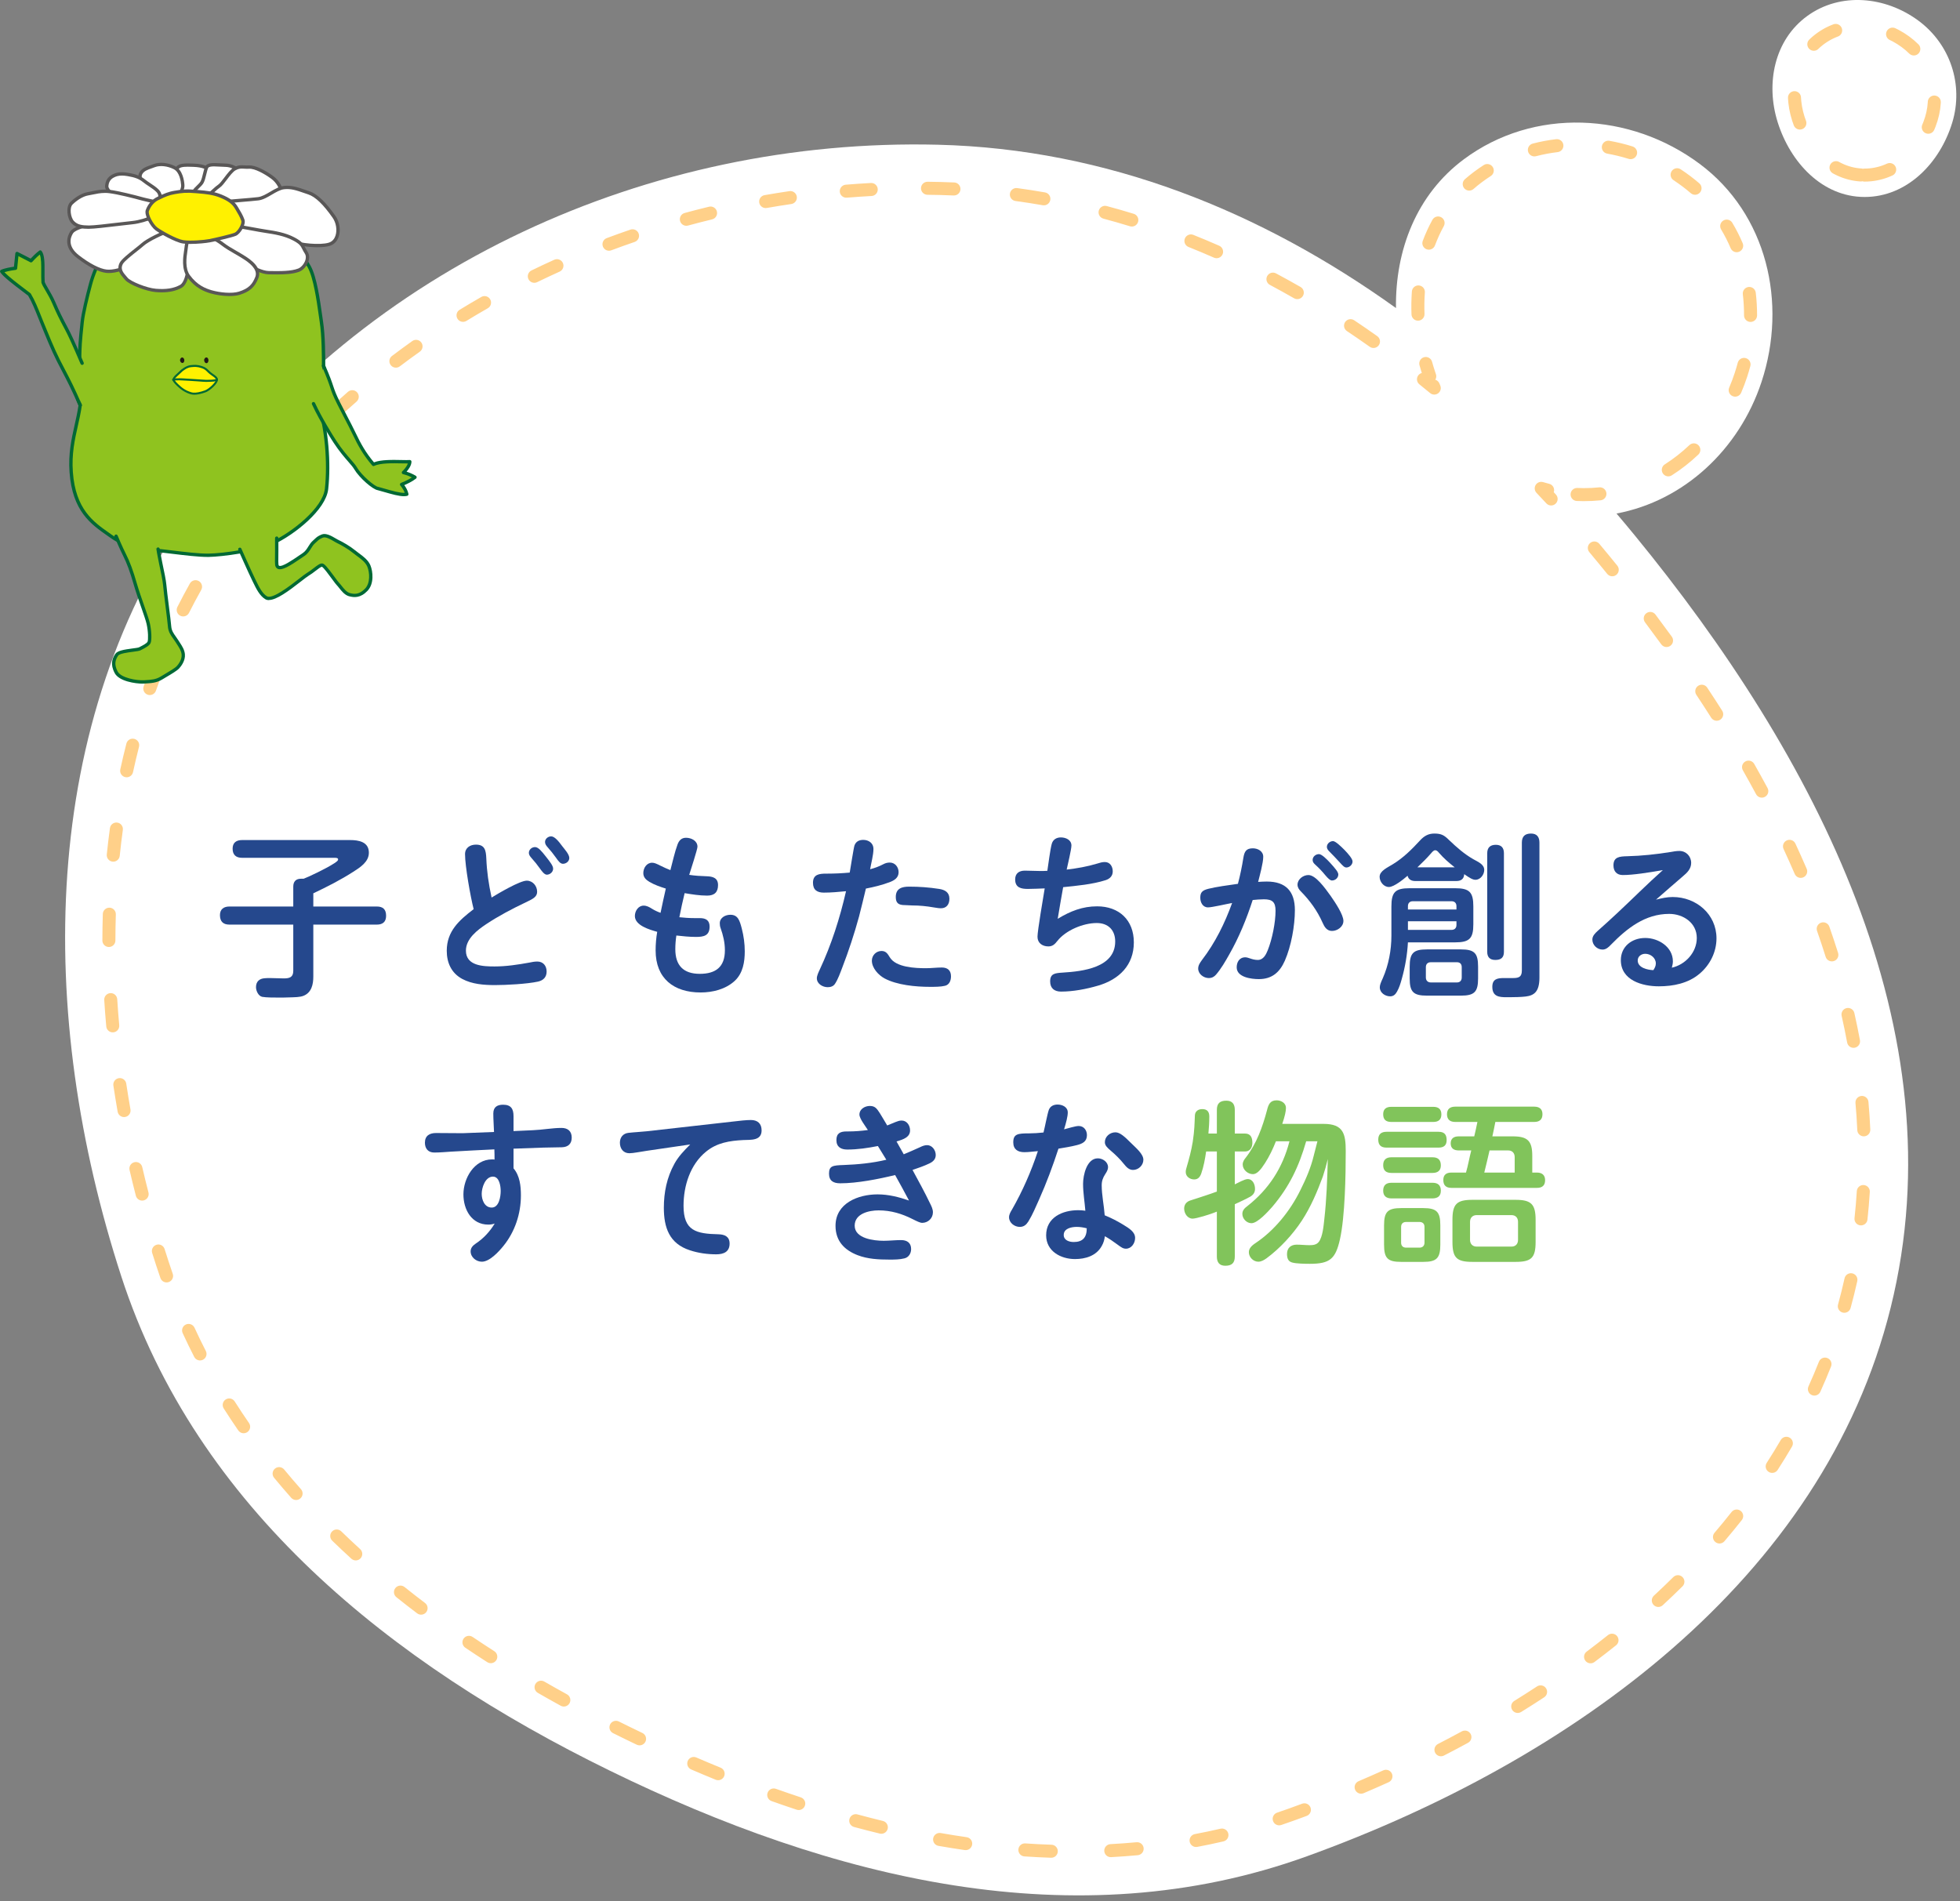 <svg width="301" height="292" viewBox="0 0 301 292" fill="none" xmlns="http://www.w3.org/2000/svg"><rect x="0" y="0" width="301" height="292" fill="#808080" stroke="none"/><path fill-rule="evenodd" clip-rule="evenodd" d="M286.329 30.253C292.85 30.266 297.914 25.051 299.808 18.836C301.583 13.009 299.503 6.773 294.587 3.153C289.536 -0.568 282.636 -1.235 277.556 2.445C272.482 6.121 271.124 12.824 273.005 18.786C274.951 24.952 279.84 30.241 286.329 30.253Z" fill="white"/><path fill-rule="evenodd" clip-rule="evenodd" d="M286.326 26.892C291.294 26.901 295.153 22.961 296.595 18.265C297.948 13.863 296.363 9.151 292.618 6.416C288.77 3.605 283.512 3.101 279.641 5.881C275.775 8.659 274.741 13.723 276.175 18.228C277.657 22.887 281.382 26.883 286.326 26.892Z" stroke="#FFD089" stroke-width="2" stroke-linecap="round" stroke-dasharray="4 9"/><path fill-rule="evenodd" clip-rule="evenodd" d="M30.241 76.754C56.118 40.883 99.77 21.146 144.003 22.228C169.987 22.864 193.684 32.47 214.383 47.312C214.253 38.448 217.518 29.89 224.807 24.463C235.525 16.483 250.361 17.195 261.062 25.198C271.322 32.872 274.535 46.485 270.521 58.652C267.105 69.007 258.631 76.925 248.249 78.871C249.173 79.956 250.088 81.05 250.991 82.153C278.787 116.07 300.904 158.258 290.358 200.815C279.981 242.693 241.294 270.425 200.703 285.102C165.131 297.965 127.62 288.568 93.643 271.947C60.016 255.496 30.186 231.621 18.626 196.029C5.642 156.056 5.649 110.844 30.241 76.754Z" fill="white"/><path fill-rule="evenodd" clip-rule="evenodd" d="M36.003 80.749C60.651 46.671 102.229 27.921 144.361 28.949C172.905 29.645 198.552 41.678 220.264 59.603C219.969 58.903 219.7 58.188 219.458 57.461C215.825 46.563 217.79 34.062 226.956 27.198C236.428 20.104 249.538 20.738 258.995 27.852C268.063 34.673 270.902 46.773 267.355 57.588C263.859 68.246 254.371 75.999 243.212 75.97C240.947 75.964 238.761 75.628 236.688 75.006C240.003 78.511 243.198 82.144 246.266 85.878C272.741 118.099 293.807 158.177 283.763 198.606C273.879 238.39 237.029 264.736 198.366 278.68C164.484 290.899 128.755 281.972 96.392 266.182C64.362 250.554 35.95 227.872 24.939 194.06C12.572 156.085 12.579 113.135 36.003 80.749Z" fill="white"/><path d="M144.361 28.949L144.385 27.949H144.385L144.361 28.949ZM36.003 80.749L35.193 80.163L36.003 80.749ZM220.264 59.603L221.185 59.215C221.364 59.64 221.23 60.131 220.86 60.406C220.491 60.68 219.982 60.667 219.627 60.374L220.264 59.603ZM219.458 57.461L218.509 57.777L218.509 57.777L219.458 57.461ZM226.956 27.198L227.556 27.998L226.956 27.198ZM258.995 27.852L259.596 27.052L258.995 27.852ZM267.355 57.588L268.305 57.9L267.355 57.588ZM243.212 75.97L243.215 74.97H243.215L243.212 75.97ZM236.688 75.006L235.961 75.694C235.65 75.365 235.599 74.867 235.836 74.482C236.074 74.096 236.541 73.918 236.975 74.048L236.688 75.006ZM246.266 85.878L245.493 86.513L246.266 85.878ZM283.763 198.606L282.792 198.365L283.763 198.606ZM198.366 278.68L198.705 279.62V279.62L198.366 278.68ZM96.392 266.182L96.831 265.283L96.392 266.182ZM24.939 194.06L23.988 194.37L24.939 194.06ZM142.429 29.916C141.877 29.91 141.433 29.458 141.439 28.906C141.445 28.354 141.897 27.91 142.449 27.916L142.429 29.916ZM133.744 28.106C134.296 28.076 134.767 28.499 134.797 29.051C134.826 29.602 134.403 30.073 133.852 30.103L133.744 28.106ZM130.047 30.361C129.496 30.407 129.014 29.997 128.968 29.447C128.923 28.896 129.333 28.413 129.883 28.368L130.047 30.361ZM121.233 29.356C121.779 29.276 122.287 29.654 122.367 30.201C122.447 30.747 122.069 31.255 121.523 31.335L121.233 29.356ZM117.758 31.941C117.214 32.037 116.695 31.673 116.6 31.129C116.504 30.585 116.868 30.067 117.412 29.971L117.758 31.941ZM108.888 31.749C109.425 31.619 109.966 31.949 110.096 32.485C110.225 33.022 109.896 33.563 109.359 33.693L108.888 31.749ZM105.665 34.642C105.132 34.787 104.583 34.472 104.438 33.94C104.293 33.407 104.607 32.857 105.14 32.712L105.665 34.642ZM96.816 35.267C97.338 35.088 97.907 35.367 98.086 35.889C98.265 36.412 97.986 36.98 97.464 37.159L96.816 35.267ZM93.874 38.446C93.357 38.64 92.781 38.378 92.587 37.861C92.393 37.344 92.655 36.767 93.172 36.573L93.874 38.446ZM85.122 39.894C85.625 39.666 86.217 39.891 86.444 40.394C86.671 40.897 86.448 41.49 85.944 41.717L85.122 39.894ZM82.492 43.335C81.996 43.577 81.397 43.37 81.155 42.874C80.913 42.377 81.12 41.779 81.617 41.537L82.492 43.335ZM73.917 45.607C74.396 45.333 75.007 45.499 75.281 45.979C75.555 46.458 75.389 47.069 74.91 47.343L73.917 45.607ZM71.63 49.285C71.159 49.574 70.543 49.426 70.255 48.955C69.966 48.484 70.114 47.868 70.585 47.58L71.63 49.285ZM63.316 52.38C63.766 52.06 64.39 52.166 64.71 52.616C65.03 53.066 64.925 53.691 64.475 54.011L63.316 52.38ZM61.402 56.266C60.962 56.6 60.335 56.513 60.001 56.073C59.668 55.633 59.754 55.006 60.194 54.672L61.402 56.266ZM53.439 60.175C53.855 59.812 54.486 59.854 54.85 60.27C55.214 60.685 55.172 61.317 54.756 61.681L53.439 60.175ZM51.928 64.235C51.524 64.611 50.892 64.589 50.515 64.185C50.138 63.781 50.16 63.148 50.565 62.772L51.928 64.235ZM44.408 68.939C44.784 68.535 45.417 68.511 45.822 68.887C46.226 69.263 46.25 69.896 45.874 70.3L44.408 68.939ZM43.327 73.133C42.965 73.55 42.333 73.594 41.916 73.231C41.5 72.869 41.456 72.237 41.818 71.82L43.327 73.133ZM36.342 78.601C36.673 78.159 37.3 78.069 37.742 78.4C38.184 78.731 38.274 79.357 37.943 79.799L36.342 78.601ZM35.657 82.969C35.343 83.424 34.72 83.537 34.266 83.223C33.812 82.909 33.698 82.286 34.012 81.832L35.657 82.969ZM29.158 89.621C29.428 89.139 30.037 88.967 30.519 89.236C31.001 89.506 31.173 90.115 30.904 90.597L29.158 89.621ZM29.026 94.127C28.777 94.62 28.175 94.818 27.683 94.569C27.19 94.319 26.992 93.718 27.241 93.225L29.026 94.127ZM23.484 101.599C23.687 101.085 24.267 100.833 24.781 101.036C25.295 101.239 25.547 101.82 25.344 102.333L23.484 101.599ZM23.949 106.082C23.767 106.603 23.197 106.878 22.675 106.696C22.154 106.513 21.879 105.943 22.061 105.422L23.949 106.082ZM19.411 114.202C19.548 113.667 20.093 113.345 20.628 113.482C21.163 113.619 21.485 114.163 21.348 114.698L19.411 114.202ZM20.427 118.594C20.31 119.133 19.777 119.476 19.237 119.358C18.698 119.241 18.355 118.708 18.473 118.169L20.427 118.594ZM16.882 127.195C16.957 126.648 17.461 126.265 18.008 126.339C18.555 126.414 18.938 126.918 18.864 127.465L16.882 127.195ZM18.388 131.444C18.332 131.993 17.84 132.393 17.291 132.336C16.742 132.28 16.342 131.789 16.399 131.239L18.388 131.444ZM15.79 140.377C15.807 139.825 16.269 139.391 16.821 139.409C17.373 139.426 17.806 139.888 17.789 140.44L15.79 140.377ZM17.723 144.448C17.722 145.001 17.274 145.448 16.722 145.447C16.169 145.446 15.722 144.998 15.723 144.446L17.723 144.448ZM16.008 153.594C15.973 153.043 16.392 152.568 16.943 152.533C17.494 152.499 17.969 152.917 18.004 153.468L16.008 153.594ZM18.311 157.469C18.36 158.019 17.955 158.505 17.405 158.555C16.855 158.605 16.369 158.199 16.319 157.649L18.311 157.469ZM17.412 166.73C17.33 166.184 17.706 165.674 18.253 165.592C18.799 165.511 19.308 165.887 19.39 166.433L17.412 166.73ZM20.036 170.395C20.131 170.939 19.768 171.458 19.224 171.553C18.68 171.649 18.162 171.286 18.066 170.742L20.036 170.395ZM19.896 179.7C19.77 179.162 20.105 178.624 20.643 178.499C21.181 178.374 21.718 178.709 21.844 179.247L19.896 179.7ZM22.799 183.147C22.937 183.682 22.615 184.228 22.08 184.365C21.546 184.503 21 184.181 20.863 183.646L22.799 183.147ZM23.37 192.436C23.205 191.909 23.499 191.348 24.026 191.183C24.553 191.017 25.114 191.311 25.279 191.838L23.37 192.436ZM26.526 195.636C26.708 196.157 26.433 196.727 25.912 196.909C25.39 197.092 24.82 196.817 24.638 196.295L26.526 195.636ZM28.054 204.755C27.823 204.253 28.043 203.659 28.544 203.428C29.046 203.197 29.64 203.417 29.871 203.918L28.054 204.755ZM31.607 207.491C31.859 207.982 31.664 208.585 31.173 208.837C30.681 209.089 30.079 208.894 29.827 208.403L31.607 207.491ZM34.356 216.319C34.06 215.853 34.198 215.235 34.665 214.939C35.131 214.643 35.749 214.781 36.045 215.248L34.356 216.319ZM38.24 218.561C38.554 219.015 38.44 219.638 37.986 219.952C37.532 220.266 36.909 220.152 36.595 219.698L38.24 218.561ZM42.092 226.967C41.741 226.541 41.802 225.911 42.228 225.559C42.654 225.208 43.284 225.269 43.636 225.695L42.092 226.967ZM46.221 228.72C46.587 229.133 46.548 229.765 46.135 230.131C45.721 230.497 45.09 230.459 44.723 230.046L46.221 228.72ZM51.015 236.627C50.619 236.242 50.609 235.609 50.994 235.213C51.379 234.817 52.012 234.808 52.408 235.193L51.015 236.627ZM55.308 237.924C55.716 238.296 55.745 238.929 55.373 239.337C55 239.744 54.368 239.773 53.96 239.401L55.308 237.924ZM60.875 245.309C60.444 244.964 60.374 244.334 60.719 243.903C61.065 243.472 61.694 243.402 62.125 243.747L60.875 245.309ZM65.272 246.198C65.712 246.531 65.798 247.158 65.465 247.599C65.131 248.039 64.504 248.125 64.064 247.792L65.272 246.198ZM71.459 253.072C71.001 252.764 70.879 252.142 71.188 251.684C71.496 251.226 72.118 251.105 72.576 251.413L71.459 253.072ZM75.912 253.605C76.377 253.903 76.513 254.522 76.215 254.987C75.916 255.452 75.298 255.587 74.833 255.289L75.912 253.605ZM82.593 260.002C82.114 259.726 81.95 259.115 82.225 258.636C82.501 258.158 83.112 257.993 83.591 258.269L82.593 260.002ZM87.073 260.228C87.556 260.495 87.733 261.103 87.467 261.587C87.2 262.071 86.592 262.247 86.108 261.981L87.073 260.228ZM94.146 266.189C93.652 265.943 93.451 265.342 93.697 264.848C93.944 264.354 94.544 264.153 95.038 264.399L94.146 266.189ZM98.653 266.163C99.151 266.401 99.362 266.998 99.124 267.496C98.885 267.995 98.288 268.206 97.79 267.967L98.653 266.163ZM106.146 271.766C105.638 271.547 105.404 270.959 105.623 270.452C105.841 269.945 106.43 269.711 106.937 269.929L106.146 271.766ZM110.665 271.494C111.176 271.703 111.421 272.287 111.213 272.798C111.004 273.309 110.42 273.554 109.909 273.345L110.665 271.494ZM118.488 276.625C117.968 276.44 117.696 275.868 117.881 275.348C118.066 274.828 118.638 274.556 119.158 274.741L118.488 276.625ZM122.979 276.052C123.504 276.225 123.788 276.791 123.615 277.315C123.442 277.839 122.876 278.124 122.352 277.951L122.979 276.052ZM131.154 280.6C130.621 280.456 130.306 279.907 130.45 279.374C130.595 278.84 131.144 278.525 131.677 278.67L131.154 280.6ZM135.586 279.674C136.123 279.804 136.452 280.344 136.322 280.881C136.192 281.418 135.651 281.747 135.115 281.617L135.586 279.674ZM144.121 283.503C143.577 283.408 143.214 282.889 143.309 282.345C143.404 281.801 143.923 281.438 144.467 281.533L144.121 283.503ZM148.447 282.168C148.994 282.247 149.374 282.754 149.295 283.3C149.217 283.847 148.71 284.227 148.163 284.148L148.447 282.168ZM157.323 285.121C156.772 285.084 156.356 284.607 156.393 284.056C156.431 283.504 156.908 283.088 157.459 283.125L157.323 285.121ZM161.48 283.327C162.032 283.345 162.465 283.806 162.447 284.358C162.43 284.91 161.968 285.343 161.416 285.326L161.48 283.327ZM170.637 285.234C170.085 285.264 169.614 284.84 169.585 284.289C169.556 283.737 169.979 283.266 170.531 283.237L170.637 285.234ZM174.542 282.945C175.092 282.894 175.579 283.298 175.63 283.848C175.681 284.398 175.277 284.885 174.727 284.936L174.542 282.945ZM183.866 283.659C183.324 283.761 182.801 283.403 182.699 282.86C182.597 282.318 182.954 281.795 183.497 281.693L183.866 283.659ZM187.43 280.867C187.968 280.743 188.506 281.077 188.631 281.615C188.756 282.153 188.421 282.691 187.883 282.816L187.43 280.867ZM196.764 280.297C196.24 280.473 195.673 280.192 195.497 279.668C195.321 279.145 195.602 278.578 196.126 278.401L196.764 280.297ZM199.972 277.026C200.489 276.834 201.065 277.097 201.258 277.615C201.45 278.132 201.187 278.708 200.669 278.901L199.972 277.026ZM209.421 275.411C208.913 275.627 208.326 275.391 208.109 274.883C207.893 274.375 208.129 273.787 208.637 273.571L209.421 275.411ZM212.433 271.905C212.936 271.677 213.528 271.901 213.756 272.404C213.983 272.907 213.76 273.5 213.256 273.727L212.433 271.905ZM221.745 269.633C221.254 269.885 220.651 269.692 220.398 269.201C220.146 268.709 220.339 268.107 220.831 267.854L221.745 269.633ZM224.493 265.917C224.978 265.653 225.585 265.832 225.849 266.317C226.113 266.802 225.934 267.409 225.449 267.673L224.493 265.917ZM233.604 262.939C233.134 263.23 232.518 263.085 232.227 262.615C231.936 262.146 232.081 261.529 232.551 261.239L233.604 262.939ZM236.042 259.014C236.504 258.711 237.124 258.839 237.427 259.301C237.73 259.763 237.601 260.383 237.139 260.686L236.042 259.014ZM244.866 255.265C244.424 255.597 243.797 255.507 243.466 255.066C243.134 254.624 243.223 253.997 243.665 253.666L244.866 255.265ZM246.936 251.133C247.367 250.789 247.997 250.859 248.341 251.291C248.686 251.722 248.616 252.351 248.184 252.696L246.936 251.133ZM255.349 246.544C254.943 246.919 254.31 246.894 253.935 246.488C253.56 246.083 253.585 245.45 253.991 245.075L255.349 246.544ZM256.976 242.218C257.369 241.829 258.002 241.832 258.39 242.224C258.779 242.617 258.776 243.25 258.384 243.639L256.976 242.218ZM264.823 236.713C264.464 237.133 263.833 237.183 263.413 236.824C262.993 236.466 262.943 235.834 263.302 235.414L264.823 236.713ZM265.92 232.224C266.262 231.791 266.89 231.716 267.324 232.058C267.758 232.4 267.833 233.028 267.491 233.462L265.92 232.224ZM272.996 225.763C272.697 226.227 272.078 226.36 271.614 226.061C271.15 225.762 271.016 225.143 271.316 224.679L272.996 225.763ZM273.473 221.167C273.752 220.69 274.364 220.529 274.841 220.807C275.318 221.086 275.479 221.698 275.2 222.175L273.473 221.167ZM279.551 213.759C279.323 214.262 278.731 214.485 278.228 214.258C277.725 214.03 277.501 213.438 277.729 212.935L279.551 213.759ZM279.336 209.142C279.539 208.628 280.12 208.377 280.634 208.58C281.147 208.783 281.399 209.364 281.196 209.878L279.336 209.142ZM284.199 200.891C284.053 201.424 283.503 201.737 282.97 201.591C282.437 201.444 282.124 200.894 282.27 200.362L284.199 200.891ZM283.271 196.333C283.391 195.794 283.925 195.454 284.464 195.574C285.003 195.694 285.343 196.228 285.223 196.768L283.271 196.333ZM286.788 187.314C286.728 187.863 286.234 188.259 285.685 188.199C285.136 188.139 284.739 187.645 284.8 187.096L286.788 187.314ZM285.153 182.944C285.187 182.393 285.661 181.973 286.212 182.007C286.763 182.041 287.183 182.515 287.149 183.066L285.153 182.944ZM287.224 173.483C287.249 174.035 286.821 174.502 286.27 174.527C285.718 174.551 285.251 174.124 285.226 173.572L287.224 173.483ZM284.948 169.412C284.899 168.862 285.306 168.377 285.856 168.327C286.406 168.278 286.892 168.685 286.941 169.235L284.948 169.412ZM285.634 159.752C285.735 160.295 285.376 160.817 284.833 160.918C284.29 161.018 283.768 160.66 283.668 160.117L285.634 159.752ZM282.825 156.028C282.703 155.49 283.041 154.954 283.579 154.832C284.118 154.71 284.654 155.048 284.776 155.587L282.825 156.028ZM282.277 146.357C282.443 146.884 282.15 147.445 281.623 147.61C281.096 147.776 280.535 147.483 280.369 146.956L282.277 146.357ZM279.049 142.989C278.866 142.468 279.14 141.897 279.661 141.714C280.182 141.531 280.753 141.805 280.936 142.326L279.049 142.989ZM277.456 133.436C277.674 133.943 277.44 134.531 276.933 134.75C276.426 134.968 275.838 134.734 275.619 134.227L277.456 133.436ZM273.908 130.407C273.675 129.906 273.892 129.311 274.393 129.079C274.894 128.846 275.489 129.063 275.722 129.564L273.908 130.407ZM271.446 121.035C271.707 121.522 271.525 122.128 271.039 122.389C270.552 122.651 269.946 122.469 269.684 121.982L271.446 121.035ZM267.657 118.315C267.384 117.835 267.552 117.224 268.032 116.952C268.512 116.679 269.123 116.847 269.396 117.327L267.657 118.315ZM264.482 109.162C264.778 109.628 264.64 110.246 264.174 110.542C263.707 110.838 263.089 110.7 262.793 110.234L264.482 109.162ZM260.509 106.716C260.204 106.256 260.33 105.635 260.79 105.33C261.25 105.025 261.871 105.15 262.176 105.61L260.509 106.716ZM256.744 97.788C257.068 98.235 256.969 98.861 256.521 99.185C256.074 99.509 255.449 99.409 255.125 98.962L256.744 97.788ZM252.632 95.586C252.3 95.144 252.389 94.517 252.83 94.186C253.272 93.854 253.899 93.943 254.23 94.384L252.632 95.586ZM248.374 86.88C248.721 87.31 248.655 87.939 248.226 88.287C247.796 88.634 247.167 88.568 246.819 88.139L248.374 86.88ZM244.076 84.805C243.721 84.382 243.776 83.752 244.199 83.397C244.622 83.042 245.253 83.097 245.608 83.52L244.076 84.805ZM238.945 75.955C239.32 76.361 239.295 76.993 238.89 77.368C238.485 77.744 237.852 77.719 237.477 77.314L238.945 75.955ZM237.914 74.307C238.449 74.442 238.774 74.986 238.639 75.521C238.504 76.057 237.96 76.382 237.425 76.247L237.914 74.307ZM242.148 76.944C241.596 76.918 241.169 76.45 241.195 75.898C241.221 75.347 241.689 74.92 242.241 74.946L242.148 76.944ZM245.602 74.851C246.151 74.795 246.642 75.195 246.699 75.744C246.755 76.294 246.355 76.785 245.806 76.841L245.602 74.851ZM256.741 73.007C256.275 73.304 255.657 73.167 255.36 72.701C255.064 72.235 255.201 71.617 255.667 71.32L256.741 73.007ZM259.438 68.367C259.839 67.987 260.472 68.003 260.852 68.403C261.232 68.804 261.216 69.437 260.816 69.817L259.438 68.367ZM267.393 60.316C267.176 60.824 266.588 61.059 266.08 60.842C265.573 60.625 265.337 60.037 265.555 59.529L267.393 60.316ZM266.87 55.709C267.012 55.176 267.56 54.858 268.094 55.001C268.627 55.143 268.945 55.691 268.802 56.224L266.87 55.709ZM269.836 48.447C269.835 48.999 269.386 49.446 268.834 49.445C268.281 49.444 267.835 48.995 267.836 48.443L269.836 48.447ZM267.648 45.188C267.584 44.639 267.976 44.142 268.524 44.078C269.073 44.013 269.57 44.405 269.635 44.953L267.648 45.188ZM267.624 37.346C267.841 37.854 267.605 38.442 267.097 38.658C266.589 38.875 266.002 38.639 265.785 38.131L267.624 37.346ZM264.314 35.24C264.03 34.766 264.185 34.152 264.659 33.868C265.133 33.585 265.747 33.739 266.03 34.214L264.314 35.24ZM260.966 28.16C261.383 28.523 261.428 29.154 261.065 29.571C260.703 29.988 260.072 30.032 259.655 29.67L260.966 28.16ZM257.004 27.671C256.543 27.367 256.416 26.747 256.72 26.286C257.024 25.825 257.644 25.697 258.105 26.001L257.004 27.671ZM250.713 22.492C251.24 22.657 251.534 23.218 251.369 23.745C251.204 24.272 250.644 24.566 250.116 24.401L250.713 22.492ZM246.818 23.595C246.274 23.498 245.912 22.979 246.009 22.435C246.106 21.891 246.625 21.529 247.169 21.626L246.818 23.595ZM238.978 21.377C239.526 21.312 240.024 21.703 240.089 22.252C240.154 22.8 239.762 23.298 239.214 23.363L238.978 21.377ZM235.888 23.99C235.353 24.129 234.807 23.809 234.668 23.274C234.528 22.74 234.849 22.194 235.383 22.054L235.888 23.99ZM227.862 25.351C228.326 25.052 228.945 25.186 229.244 25.65C229.543 26.114 229.409 26.733 228.945 27.032L227.862 25.351ZM226.288 29.026C225.873 29.39 225.241 29.349 224.877 28.934C224.513 28.519 224.554 27.887 224.969 27.523L226.288 29.026ZM219.975 33.764C220.241 33.28 220.849 33.103 221.333 33.368C221.817 33.634 221.994 34.242 221.729 34.726L219.975 33.764ZM220.368 37.699C220.174 38.216 219.598 38.478 219.081 38.285C218.563 38.091 218.301 37.515 218.495 36.998L220.368 37.699ZM216.825 44.765C216.865 44.214 217.345 43.8 217.895 43.841C218.446 43.882 218.86 44.361 218.819 44.912L216.825 44.765ZM218.763 48.214C218.784 48.766 218.354 49.23 217.802 49.251C217.25 49.273 216.786 48.842 216.765 48.29L218.763 48.214ZM217.995 56.096C217.847 55.564 218.158 55.012 218.69 54.864C219.222 54.716 219.774 55.028 219.922 55.559L217.995 56.096ZM220.516 57.467C220.697 57.989 220.42 58.559 219.898 58.74C219.376 58.92 218.807 58.644 218.626 58.122L220.516 57.467ZM219.203 59.654C218.995 59.143 219.241 58.559 219.752 58.351C220.264 58.143 220.847 58.389 221.055 58.901L219.203 59.654ZM217.978 59.031C217.548 58.685 217.48 58.055 217.826 57.625C218.172 57.194 218.802 57.126 219.232 57.472L217.978 59.031ZM211.508 51.63C211.958 51.949 212.064 52.574 211.745 53.024C211.425 53.474 210.801 53.581 210.351 53.261L211.508 51.63ZM206.851 50.851C206.391 50.544 206.268 49.923 206.574 49.464C206.881 49.005 207.502 48.881 207.961 49.188L206.851 50.851ZM199.728 44.076C200.206 44.352 200.372 44.963 200.096 45.442C199.821 45.921 199.21 46.086 198.731 45.811L199.728 44.076ZM195.016 43.753C194.529 43.493 194.345 42.888 194.605 42.4C194.864 41.913 195.47 41.729 195.957 41.988L195.016 43.753ZM187.238 37.744C187.743 37.967 187.972 38.557 187.749 39.063C187.526 39.568 186.936 39.797 186.431 39.574L187.238 37.744ZM182.519 37.93C182.006 37.725 181.757 37.143 181.962 36.631C182.167 36.118 182.749 35.868 183.262 36.073L182.519 37.93ZM174.112 32.839C174.64 33.001 174.936 33.561 174.774 34.089C174.611 34.616 174.052 34.913 173.524 34.75L174.112 32.839ZM169.448 33.579C168.915 33.437 168.598 32.889 168.74 32.355C168.883 31.822 169.431 31.504 169.964 31.647L169.448 33.579ZM160.483 29.552C161.027 29.647 161.391 30.165 161.295 30.709C161.2 31.253 160.681 31.617 160.137 31.521L160.483 29.552ZM155.95 30.872C155.403 30.798 155.019 30.294 155.093 29.747C155.167 29.2 155.67 28.816 156.218 28.89L155.95 30.872ZM146.544 28.024C147.096 28.048 147.523 28.515 147.498 29.067C147.474 29.619 147.007 30.046 146.455 30.022L146.544 28.024ZM144.336 29.949C143.7 29.933 143.064 29.922 142.429 29.916L142.449 27.916C143.094 27.922 143.74 27.934 144.385 27.949L144.336 29.949ZM133.852 30.103C132.581 30.171 131.313 30.257 130.047 30.361L129.883 28.368C131.168 28.262 132.455 28.175 133.744 28.106L133.852 30.103ZM121.523 31.335C120.264 31.52 119.009 31.722 117.758 31.941L117.412 29.971C118.682 29.749 119.956 29.544 121.233 29.356L121.523 31.335ZM109.359 33.693C108.123 33.992 106.891 34.308 105.665 34.642L105.14 32.712C106.384 32.373 107.634 32.052 108.888 31.749L109.359 33.693ZM97.464 37.159C96.26 37.571 95.064 38 93.874 38.446L93.172 36.573C94.38 36.121 95.594 35.685 96.816 35.267L97.464 37.159ZM85.944 41.717C84.785 42.24 83.634 42.779 82.492 43.335L81.617 41.537C82.776 40.972 83.945 40.425 85.122 39.894L85.944 41.717ZM74.91 47.343C73.807 47.974 72.713 48.622 71.63 49.285L70.585 47.58C71.686 46.906 72.796 46.248 73.917 45.607L74.91 47.343ZM64.475 54.011C63.439 54.747 62.415 55.498 61.402 56.266L60.194 54.672C61.223 53.892 62.264 53.128 63.316 52.38L64.475 54.011ZM54.756 61.681C53.801 62.517 52.858 63.368 51.928 64.235L50.565 62.772C51.51 61.891 52.468 61.025 53.439 60.175L54.756 61.681ZM45.874 70.3C45.011 71.23 44.161 72.174 43.327 73.133L41.818 71.82C42.667 70.845 43.53 69.885 44.408 68.939L45.874 70.3ZM37.943 79.799C37.562 80.308 37.186 80.819 36.813 81.335L35.193 80.163C35.572 79.638 35.955 79.118 36.342 78.601L37.943 79.799ZM36.813 81.335C36.421 81.877 36.036 82.421 35.657 82.969L34.012 81.832C34.399 81.272 34.792 80.716 35.193 80.163L36.813 81.335ZM30.904 90.597C30.252 91.763 29.626 92.94 29.026 94.127L27.241 93.225C27.854 92.013 28.492 90.812 29.158 89.621L30.904 90.597ZM25.344 102.333C24.854 103.574 24.389 104.824 23.949 106.082L22.061 105.422C22.51 104.139 22.984 102.865 23.484 101.599L25.344 102.333ZM21.348 114.698C21.018 115.99 20.711 117.289 20.427 118.594L18.473 118.169C18.762 116.84 19.074 115.518 19.411 114.202L21.348 114.698ZM18.864 127.465C18.683 128.787 18.525 130.113 18.388 131.444L16.399 131.239C16.538 129.887 16.699 128.539 16.882 127.195L18.864 127.465ZM17.789 140.44C17.747 141.773 17.725 143.11 17.723 144.448L15.723 144.446C15.725 143.087 15.747 141.731 15.79 140.377L17.789 140.44ZM18.004 153.468C18.088 154.802 18.19 156.135 18.311 157.469L16.319 157.649C16.197 156.298 16.093 154.946 16.008 153.594L18.004 153.468ZM19.39 166.433C19.588 167.755 19.804 169.076 20.036 170.395L18.066 170.742C17.831 169.406 17.613 168.069 17.412 166.73L19.39 166.433ZM21.844 179.247C22.147 180.55 22.466 181.851 22.799 183.147L20.863 183.646C20.525 182.335 20.202 181.019 19.896 179.7L21.844 179.247ZM25.279 191.838C25.479 192.477 25.683 193.114 25.89 193.751L23.988 194.37C23.779 193.727 23.573 193.082 23.37 192.436L25.279 191.838ZM25.89 193.751C26.096 194.383 26.308 195.011 26.526 195.636L24.638 196.295C24.415 195.657 24.199 195.016 23.988 194.37L25.89 193.751ZM29.871 203.918C30.426 205.125 31.005 206.316 31.607 207.491L29.827 208.403C29.212 207.203 28.621 205.987 28.054 204.755L29.871 203.918ZM36.045 215.248C36.755 216.367 37.487 217.472 38.24 218.561L36.595 219.698C35.827 218.588 35.081 217.461 34.356 216.319L36.045 215.248ZM43.636 225.695C44.478 226.718 45.34 227.726 46.221 228.72L44.723 230.046C43.828 229.034 42.95 228.008 42.092 226.967L43.636 225.695ZM52.408 235.193C53.359 236.117 54.326 237.027 55.308 237.924L53.96 239.401C52.962 238.49 51.98 237.566 51.015 236.627L52.408 235.193ZM62.125 243.747C63.161 244.577 64.21 245.393 65.272 246.198L64.064 247.792C62.988 246.977 61.925 246.149 60.875 245.309L62.125 243.747ZM72.576 251.413C73.678 252.156 74.79 252.886 75.912 253.605L74.833 255.289C73.698 254.562 72.573 253.823 71.459 253.072L72.576 251.413ZM83.591 258.269C84.744 258.933 85.904 259.586 87.073 260.228L86.108 261.981C84.929 261.332 83.757 260.673 82.593 260.002L83.591 258.269ZM95.038 264.399C95.635 264.696 96.232 264.991 96.831 265.283L95.954 267.081C95.35 266.786 94.747 266.489 94.146 266.189L95.038 264.399ZM96.831 265.283C97.437 265.579 98.044 265.872 98.653 266.163L97.79 267.967C97.177 267.674 96.565 267.379 95.954 267.081L96.831 265.283ZM106.937 269.929C108.176 270.463 109.419 270.985 110.665 271.494L109.909 273.345C108.65 272.831 107.396 272.304 106.146 271.766L106.937 269.929ZM119.158 274.741C120.429 275.193 121.703 275.63 122.979 276.052L122.352 277.951C121.061 277.524 119.773 277.082 118.488 276.625L119.158 274.741ZM131.677 278.67C132.978 279.022 134.281 279.357 135.586 279.674L135.115 281.617C133.792 281.296 132.472 280.957 131.154 280.6L131.677 278.67ZM144.467 281.533C145.793 281.766 147.12 281.978 148.447 282.168L148.163 284.148C146.814 283.954 145.467 283.739 144.121 283.503L144.467 281.533ZM157.459 283.125C158.799 283.216 160.14 283.284 161.48 283.327L161.416 285.326C160.051 285.282 158.687 285.213 157.323 285.121L157.459 283.125ZM170.531 283.237C171.869 283.166 173.206 283.069 174.542 282.945L174.727 284.936C173.364 285.063 172.001 285.162 170.637 285.234L170.531 283.237ZM183.497 281.693C184.81 281.446 186.121 281.171 187.43 280.867L187.883 282.816C186.546 283.126 185.207 283.407 183.866 283.659L183.497 281.693ZM196.126 278.401C196.76 278.188 197.394 277.967 198.027 277.739L198.705 279.62C198.059 279.853 197.412 280.079 196.764 280.297L196.126 278.401ZM198.027 277.739C198.676 277.505 199.324 277.267 199.972 277.026L200.669 278.901C200.015 279.144 199.361 279.384 198.705 279.62L198.027 277.739ZM208.637 273.571C209.907 273.029 211.173 272.474 212.433 271.905L213.256 273.727C211.983 274.302 210.705 274.864 209.421 275.411L208.637 273.571ZM220.831 267.854C222.059 267.222 223.281 266.576 224.493 265.917L225.449 267.673C224.223 268.341 222.988 268.994 221.745 269.633L220.831 267.854ZM232.551 261.239C233.726 260.511 234.89 259.77 236.042 259.014L237.139 260.686C235.972 261.452 234.793 262.203 233.604 262.939L232.551 261.239ZM243.665 253.666C244.77 252.836 245.861 251.992 246.936 251.133L248.184 252.696C247.093 253.568 245.986 254.424 244.866 255.265L243.665 253.666ZM253.991 245.075C255.004 244.138 256 243.185 256.976 242.218L258.384 243.639C257.391 244.623 256.379 245.591 255.349 246.544L253.991 245.075ZM263.302 235.414C264.197 234.367 265.07 233.303 265.92 232.224L267.491 233.462C266.624 234.562 265.735 235.646 264.823 236.713L263.302 235.414ZM271.316 224.679C272.061 223.524 272.78 222.353 273.473 221.167L275.2 222.175C274.492 223.388 273.757 224.583 272.996 225.763L271.316 224.679ZM277.729 212.935C278.293 211.686 278.829 210.422 279.336 209.142L281.196 209.878C280.677 211.188 280.128 212.481 279.551 213.759L277.729 212.935ZM282.27 200.362C282.452 199.7 282.626 199.035 282.792 198.365L284.733 198.848C284.563 199.533 284.385 200.214 284.199 200.891L282.27 200.362ZM282.792 198.365C282.961 197.688 283.12 197.01 283.271 196.333L285.223 196.768C285.069 197.461 284.906 198.154 284.733 198.848L282.792 198.365ZM284.8 187.096C284.951 185.711 285.069 184.327 285.153 182.944L287.149 183.066C287.063 184.48 286.943 185.896 286.788 187.314L284.8 187.096ZM285.226 173.572C285.165 172.183 285.072 170.797 284.948 169.412L286.941 169.235C287.067 170.648 287.162 172.064 287.224 173.483L285.226 173.572ZM283.668 160.117C283.414 158.751 283.133 157.388 282.825 156.028L284.776 155.587C285.089 156.971 285.376 158.36 285.634 159.752L283.668 160.117ZM280.369 146.956C279.953 145.63 279.512 144.307 279.049 142.989L280.936 142.326C281.406 143.665 281.854 145.008 282.277 146.357L280.369 146.956ZM275.619 134.227C275.068 132.949 274.497 131.675 273.908 130.407L275.722 129.564C276.319 130.849 276.897 132.14 277.456 133.436L275.619 134.227ZM269.684 121.982C269.024 120.754 268.348 119.531 267.657 118.315L269.396 117.327C270.095 118.557 270.778 119.793 271.446 121.035L269.684 121.982ZM262.793 110.234C262.044 109.055 261.283 107.882 260.509 106.716L262.176 105.61C262.957 106.787 263.726 107.971 264.482 109.162L262.793 110.234ZM255.125 98.962C254.303 97.829 253.472 96.704 252.632 95.586L254.23 94.384C255.077 95.511 255.915 96.646 256.744 97.788L255.125 98.962ZM246.819 88.139C246.379 87.594 245.937 87.053 245.493 86.513L247.039 85.243C247.485 85.787 247.93 86.332 248.374 86.88L246.819 88.139ZM245.493 86.513C245.024 85.941 244.551 85.372 244.076 84.805L245.608 83.52C246.088 84.092 246.565 84.666 247.039 85.243L245.493 86.513ZM237.477 77.314C236.975 76.77 236.469 76.231 235.961 75.694L237.414 74.319C237.927 74.862 238.438 75.407 238.945 75.955L237.477 77.314ZM236.975 74.048C237.285 74.141 237.598 74.228 237.914 74.307L237.425 76.247C237.081 76.16 236.739 76.066 236.401 75.964L236.975 74.048ZM242.241 74.946C242.563 74.961 242.888 74.969 243.215 74.97L243.209 76.97C242.853 76.969 242.5 76.96 242.148 76.944L242.241 74.946ZM243.215 74.97C244.02 74.972 244.817 74.932 245.602 74.851L245.806 76.841C244.951 76.928 244.085 76.972 243.209 76.97L243.215 74.97ZM255.667 71.32C257.01 70.465 258.273 69.475 259.438 68.367L260.816 69.817C259.559 71.011 258.195 72.081 256.741 73.007L255.667 71.32ZM265.555 59.529C265.869 58.795 266.153 58.044 266.404 57.276L268.305 57.9C268.035 58.723 267.73 59.529 267.393 60.316L265.555 59.529ZM266.404 57.276C266.575 56.757 266.73 56.234 266.87 55.709L268.802 56.224C268.653 56.786 268.487 57.344 268.305 57.9L266.404 57.276ZM267.836 48.443C267.838 47.35 267.775 46.262 267.648 45.188L269.635 44.953C269.771 46.108 269.838 47.275 269.836 48.447L267.836 48.443ZM265.785 38.131C265.36 37.136 264.87 36.169 264.314 35.24L266.03 34.214C266.633 35.222 267.165 36.269 267.624 37.346L265.785 38.131ZM259.655 29.67C259.25 29.318 258.829 28.978 258.394 28.651L259.596 27.052C260.069 27.408 260.526 27.778 260.966 28.16L259.655 29.67ZM258.394 28.651C257.939 28.309 257.475 27.982 257.004 27.671L258.105 26.001C258.611 26.335 259.108 26.685 259.596 27.052L258.394 28.651ZM250.116 24.401C249.031 24.062 247.929 23.793 246.818 23.595L247.169 21.626C248.363 21.839 249.547 22.128 250.713 22.492L250.116 24.401ZM239.214 23.363C238.093 23.496 236.982 23.704 235.888 23.99L235.383 22.054C236.567 21.746 237.768 21.52 238.978 21.377L239.214 23.363ZM228.945 27.032C228.474 27.335 228.01 27.657 227.556 27.998L226.357 26.397C226.849 26.028 227.351 25.68 227.862 25.351L228.945 27.032ZM227.556 27.998C227.116 28.328 226.693 28.67 226.288 29.026L224.969 27.523C225.413 27.133 225.876 26.758 226.357 26.397L227.556 27.998ZM221.729 34.726C221.205 35.68 220.752 36.674 220.368 37.699L218.495 36.998C218.911 35.886 219.404 34.805 219.975 33.764L221.729 34.726ZM218.819 44.912C218.739 46.002 218.721 47.105 218.763 48.214L216.765 48.29C216.719 47.109 216.739 45.932 216.825 44.765L218.819 44.912ZM219.922 55.559C220.07 56.091 220.231 56.62 220.406 57.145L218.509 57.777C218.323 57.221 218.152 56.66 217.995 56.096L219.922 55.559ZM220.406 57.145C220.442 57.253 220.479 57.36 220.516 57.467L218.626 58.122C218.586 58.007 218.547 57.893 218.509 57.777L220.406 57.145ZM221.055 58.901C221.098 59.006 221.141 59.111 221.185 59.215L219.342 59.991C219.295 59.879 219.248 59.767 219.203 59.654L221.055 58.901ZM219.627 60.374C219.08 59.923 218.53 59.475 217.978 59.031L219.232 57.472C219.791 57.922 220.347 58.375 220.9 58.832L219.627 60.374ZM210.351 53.261C209.194 52.44 208.027 51.636 206.851 50.851L207.961 49.188C209.154 49.984 210.336 50.798 211.508 51.63L210.351 53.261ZM198.731 45.811C197.502 45.105 196.264 44.419 195.016 43.753L195.957 41.988C197.224 42.664 198.481 43.36 199.728 44.076L198.731 45.811ZM186.431 39.574C185.136 39.003 183.832 38.455 182.519 37.93L183.262 36.073C184.596 36.607 185.922 37.164 187.238 37.744L186.431 39.574ZM173.524 34.75C172.174 34.335 170.815 33.944 169.448 33.579L169.964 31.647C171.356 32.018 172.738 32.416 174.112 32.839L173.524 34.75ZM160.137 31.521C158.75 31.278 157.354 31.061 155.95 30.872L156.218 28.89C157.647 29.083 159.069 29.303 160.483 29.552L160.137 31.521ZM146.455 30.022C145.751 29.99 145.044 29.966 144.336 29.949L144.385 27.949C145.106 27.967 145.826 27.992 146.544 28.024L146.455 30.022Z" fill="#FFD089"/><path d="M229.184 174.531H232.316C234.611 174.531 235.313 175.233 235.313 177.528V180.093H236.042C236.798 180.093 237.284 180.471 237.284 181.254C237.284 182.091 236.825 182.442 236.042 182.442H222.893C222.083 182.442 221.651 182.064 221.651 181.227C221.651 180.417 222.137 180.093 222.893 180.093H225.134C225.458 178.986 225.647 177.825 225.944 176.691H224.027C223.298 176.691 222.785 176.394 222.785 175.611C222.785 174.828 223.298 174.531 224.027 174.531H226.403C226.565 173.802 226.754 173.046 226.889 172.317H223.487C222.704 172.317 222.218 171.966 222.218 171.129C222.218 170.319 222.704 169.968 223.487 169.968H235.61C236.393 169.968 236.879 170.319 236.879 171.129C236.879 171.966 236.393 172.317 235.61 172.317H229.643C229.508 173.046 229.346 173.802 229.184 174.531ZM213.659 169.995H220.112C220.895 169.995 221.354 170.346 221.354 171.156C221.354 171.966 220.895 172.317 220.112 172.317H213.659C212.822 172.317 212.417 171.939 212.417 171.129C212.417 170.319 212.903 169.995 213.659 169.995ZM212.93 173.829H220.922C221.786 173.829 222.164 174.234 222.164 175.098C222.164 175.935 221.705 176.259 220.922 176.259H212.93C212.066 176.259 211.661 175.854 211.661 175.017C211.661 174.18 212.147 173.829 212.93 173.829ZM228.752 176.691C228.482 177.825 228.239 178.959 227.942 180.093H232.613V177.717C232.613 177.096 232.235 176.691 231.614 176.691H228.752ZM213.686 177.744H220.004C220.841 177.744 221.273 178.149 221.273 178.986C221.273 179.796 220.787 180.147 220.004 180.147H213.686C212.876 180.147 212.417 179.796 212.417 178.959C212.417 178.122 212.876 177.744 213.686 177.744ZM213.686 181.659H220.004C220.814 181.659 221.273 182.037 221.273 182.874C221.273 183.738 220.76 184.062 219.95 184.062H213.686C212.903 184.062 212.417 183.684 212.417 182.874C212.417 182.037 212.876 181.659 213.686 181.659ZM235.826 187.356V190.731C235.826 193.188 235.178 193.809 232.748 193.809H226.133C223.703 193.809 223.055 193.188 223.055 190.731V187.356C223.055 184.926 223.703 184.278 226.133 184.278H232.748C235.151 184.278 235.826 184.953 235.826 187.356ZM221.192 188.193V191.163C221.192 193.242 220.625 193.809 218.573 193.809H215.171C213.092 193.809 212.552 193.242 212.552 191.163V188.193C212.552 186.114 213.119 185.547 215.198 185.547H218.546C220.625 185.547 221.192 186.114 221.192 188.193ZM232.127 186.627H226.754C226.16 186.627 225.755 187.032 225.755 187.653V190.434C225.755 191.055 226.16 191.46 226.754 191.46H232.127C232.748 191.46 233.126 191.055 233.126 190.434V187.653C233.126 187.032 232.748 186.627 232.127 186.627ZM218.006 187.68H215.927C215.441 187.68 215.171 187.977 215.171 188.436V190.866C215.171 191.325 215.441 191.622 215.927 191.622H218.006C218.465 191.622 218.762 191.325 218.762 190.866V188.436C218.762 187.95 218.465 187.68 218.006 187.68Z" fill="#81C45B"/><path d="M203.912 178.014C203.696 178.905 203.453 179.796 203.156 180.687C202.292 183.036 201.293 185.385 199.916 187.491C198.512 189.624 196.541 191.757 194.489 193.269C194.111 193.539 193.679 193.782 193.247 193.782C192.464 193.782 191.789 193.08 191.789 192.324C191.789 191.811 192.113 191.379 192.815 190.92C195.65 189.03 198.107 186.06 199.727 182.739C200.564 181.065 201.32 179.31 201.752 177.501C201.941 176.772 202.13 176.016 202.319 175.287H200.591C199.484 179.148 197.999 182.28 195.38 185.358C194.759 186.06 193.139 187.869 192.194 187.869C191.438 187.869 190.79 187.167 190.79 186.438C190.79 185.898 191.141 185.547 191.546 185.25C194.84 182.658 196.973 179.391 198.026 175.287H195.947C195.488 176.448 194.948 177.582 194.273 178.635C193.598 179.688 193.031 180.336 192.41 180.336C191.627 180.336 190.844 179.661 190.844 178.851C190.844 178.419 191.087 178.068 191.357 177.744C192.977 175.638 193.895 173.073 194.57 170.535C194.786 169.671 195.029 168.996 196.055 168.996C196.73 168.996 197.486 169.401 197.486 170.157C197.486 170.697 197.297 171.507 196.919 172.614H203.264C206.315 172.614 206.666 174.153 206.666 176.799C206.666 180.498 206.558 186.87 205.775 190.353C205.1 193.35 204.236 194.106 201.158 194.106C200.348 194.106 199.079 194.079 198.485 193.917C197.945 193.782 197.648 193.431 197.648 192.594C197.648 191.676 198.242 191.163 199.133 191.163C199.808 191.163 200.456 191.244 201.104 191.244C201.644 191.244 202.184 191.19 202.535 190.731C203.129 189.948 203.264 188.274 203.372 187.302C203.723 184.224 203.831 181.119 203.912 178.014ZM189.629 181.902C190.088 181.686 191.141 181.092 191.6 181.092C192.41 181.092 192.734 181.929 192.734 182.604C192.734 183.144 192.464 183.522 192.005 183.792C191.249 184.224 190.412 184.575 189.629 184.953V192.999C189.629 193.998 189.143 194.403 188.171 194.403C187.253 194.403 186.875 193.863 186.875 192.999V186.087C185.795 186.546 183.689 187.167 183.149 187.167C182.366 187.167 181.853 186.357 181.853 185.628C181.853 185.007 182.204 184.575 182.771 184.386C183.473 184.17 184.337 183.873 185.093 183.63C185.687 183.441 186.281 183.225 186.875 183.009V176.853H185.228C185.066 177.987 184.85 179.175 184.472 180.255C184.283 180.768 183.986 181.146 183.392 181.146C182.744 181.146 182.096 180.714 182.096 180.012C182.096 179.769 182.15 179.526 182.231 179.283C182.609 177.987 182.96 176.691 183.176 175.341C183.446 173.532 183.446 172.587 183.5 171.318C183.527 170.67 184.013 170.346 184.634 170.346C185.39 170.346 185.714 170.751 185.714 171.48C185.714 172.344 185.66 173.235 185.579 174.099H186.875V170.454C186.875 169.455 187.361 169.05 188.333 169.05C189.251 169.05 189.629 169.59 189.629 170.454V174.099H191.195C192.086 174.099 192.329 174.747 192.329 175.53C192.329 176.259 191.951 176.853 191.195 176.853H189.629V181.902Z" fill="#81C45B"/><path d="M160.253 173.937C160.469 173.1 160.847 171.075 161.063 170.481C161.279 169.887 161.819 169.644 162.413 169.644C163.142 169.644 163.979 170.022 163.979 170.859C163.979 171.453 163.736 172.398 163.412 173.451C164.06 173.289 165.167 172.938 165.653 172.938C166.463 172.938 166.922 173.613 166.922 174.342C166.922 175.341 166.22 175.665 165.356 175.881C164.411 176.124 163.493 176.259 162.548 176.421C161.684 179.067 160.712 181.686 159.578 184.224C159.065 185.358 158.579 186.546 157.931 187.599C157.607 188.112 157.229 188.436 156.608 188.436C155.798 188.436 154.961 187.815 154.961 186.951C154.961 186.519 155.204 186.114 155.42 185.763C157.04 182.928 158.363 179.904 159.389 176.799C158.687 176.853 157.985 176.961 157.31 176.961C156.311 176.961 155.609 176.529 155.609 175.449C155.609 174.153 156.311 174.072 158.039 174.072C158.687 174.072 159.524 174.018 160.253 173.937ZM169.676 175.422C169.676 174.558 170.459 173.91 171.296 173.91C171.998 173.91 172.727 174.585 173.726 175.584C174.428 176.286 175.589 177.231 175.589 178.122C175.589 178.986 174.833 179.688 173.996 179.688C173.375 179.688 172.97 179.229 172.619 178.797C171.998 178.014 171.323 177.366 170.567 176.718C170 176.232 169.676 175.908 169.676 175.422ZM166.679 185.952C166.571 184.575 166.328 183.198 166.328 181.821C166.328 180.498 166.895 177.906 168.596 177.906C169.325 177.906 170.162 178.446 170.162 179.256C170.162 179.661 169.946 180.012 169.73 180.336C169.379 180.876 169.19 181.389 169.19 182.037C169.19 183.549 169.541 185.115 169.649 186.654C170.594 187.032 171.539 187.518 172.43 188.058C173.456 188.679 174.32 189.219 174.32 190.137C174.32 190.947 173.753 191.784 172.916 191.784C172.484 191.784 172.214 191.595 171.593 191.136C170.972 190.677 170.351 190.245 169.676 189.867C169.622 190.38 169.46 190.92 169.19 191.379C168.353 192.891 166.679 193.377 165.086 193.377C162.899 193.377 160.658 192.162 160.658 189.732C160.658 186.978 163.169 185.871 165.572 185.871C165.95 185.871 166.328 185.898 166.679 185.952ZM166.895 188.652C166.382 188.517 165.869 188.436 165.356 188.436C164.573 188.436 163.358 188.652 163.358 189.678C163.358 190.488 164.195 190.758 164.897 190.758C166.274 190.758 166.895 190.056 166.895 188.652Z" fill="#25488D"/><path d="M133.28 173.559C132.929 172.992 131.984 171.804 131.984 171.183C131.984 170.346 132.821 169.86 133.577 169.86C134.387 169.86 134.657 170.265 135.116 170.967C135.494 171.561 135.872 172.236 136.25 172.857C136.601 172.722 137.087 172.506 137.492 172.344C137.843 172.209 138.113 172.101 138.464 172.101C139.274 172.101 139.76 172.857 139.76 173.613C139.76 174.639 138.788 174.99 137.681 175.314C138.032 175.962 138.437 176.637 138.788 177.285C139.652 176.934 140.489 176.556 141.326 176.178C141.65 176.016 142.001 175.881 142.379 175.881C143.162 175.881 143.702 176.664 143.702 177.393C143.702 178.041 143.297 178.419 142.73 178.689C141.893 179.094 141.002 179.391 140.138 179.688C141.056 181.389 142.001 183.09 142.838 184.845C143.054 185.277 143.27 185.709 143.27 186.195C143.27 187.113 142.514 187.815 141.623 187.815C141.299 187.815 140.813 187.572 140.165 187.248C138.518 186.411 136.817 185.898 134.927 185.898C133.469 185.898 131.255 186.384 131.255 188.247C131.255 190.245 134.252 190.569 135.71 190.569C136.601 190.569 137.492 190.461 138.383 190.461C139.274 190.461 139.922 190.866 139.922 191.838C139.922 192.486 139.571 193.107 138.896 193.269C138.167 193.458 137.357 193.458 136.601 193.458C134.954 193.458 133.253 193.377 131.714 192.783C129.743 192.027 128.312 190.65 128.312 188.274C128.312 184.791 131.795 183.441 134.765 183.441C136.439 183.441 138.032 183.846 139.598 184.386C138.896 183.063 138.194 181.767 137.465 180.471C134.927 181.092 131.633 181.74 129.041 181.74C128.015 181.74 127.313 181.389 127.313 180.255C127.313 179.067 127.88 178.986 129.554 178.932C131.741 178.851 133.982 178.635 136.115 178.122L134.819 176.016C133.307 176.313 131.714 176.556 130.121 176.556C129.176 176.556 128.447 176.178 128.447 175.098C128.447 174.045 129.068 173.775 130.013 173.775H130.256C131.282 173.775 132.281 173.694 133.28 173.559Z" fill="#25488D"/><path d="M105.998 175.773L99.356 176.745C98.384 176.88 97.277 177.123 96.656 177.123C95.711 177.123 95.198 176.394 95.198 175.503C95.198 174.666 95.711 174.072 96.521 173.991C97.466 173.883 98.303 173.856 99.329 173.748L112.505 172.263C113.585 172.128 114.638 172.02 115.313 172.02C116.339 172.02 116.96 172.56 116.96 173.613C116.96 175.233 115.286 175.044 114.152 175.098C112.046 175.206 110.102 175.503 108.428 176.88C105.998 178.851 104.972 182.118 104.972 185.196C104.972 189.057 106.916 189.489 110.345 189.57C111.29 189.597 112.046 189.921 112.046 191.001C112.046 192.27 111.128 192.648 109.994 192.648C108.644 192.648 107.24 192.459 105.944 192.027C102.785 191.001 101.948 188.544 101.948 185.493C101.948 183.144 102.407 180.849 103.568 178.743C104.189 177.609 105.08 176.691 105.998 175.773Z" fill="#25488D"/><path d="M75.866 173.856C75.839 172.911 75.758 171.966 75.758 171.021C75.758 169.968 76.433 169.671 77.27 169.671C78.485 169.671 78.863 170.319 78.863 171.426V173.721L81.833 173.586C83.264 173.532 84.83 173.235 86.234 173.235C87.179 173.235 87.8 173.721 87.8 174.72C87.8 175.692 87.233 176.178 86.288 176.205C85.289 176.232 84.371 176.232 83.426 176.259C81.914 176.313 80.375 176.367 78.863 176.421V179.445C79.835 180.579 79.997 182.172 79.997 183.603C79.997 186.411 79.079 189.192 77.297 191.379C76.595 192.243 75.191 193.782 74.003 193.782C73.139 193.782 72.275 193.107 72.275 192.189C72.275 191.649 72.626 191.298 73.058 191.001C74.273 190.191 75.218 189.165 75.974 187.923C75.65 188.031 75.326 188.085 75.002 188.085C72.41 188.085 71.168 185.763 71.168 183.441C71.168 180.984 72.815 178.068 75.569 178.068C75.704 178.068 75.812 178.068 75.947 178.095C75.947 177.582 75.947 177.069 75.92 176.529C73.706 176.637 71.546 176.745 69.251 176.88C68.414 176.934 67.55 177.015 66.686 177.015C65.768 177.015 65.255 176.421 65.255 175.503C65.255 174.423 65.984 174.018 66.956 174.018C68.333 174.018 70.844 174.045 71.06 174.045L75.866 173.856ZM76.892 182.928C76.892 182.199 76.703 180.714 75.704 180.714C74.516 180.714 73.976 182.415 73.976 183.36C73.976 184.278 74.408 185.466 75.515 185.466C76.649 185.466 76.892 183.765 76.892 182.928Z" fill="#25488D"/><path d="M256.745 148.624C258.824 148.165 260.579 146.275 260.579 144.061C260.579 141.739 258.5 140.362 256.34 140.362C252.641 140.362 249.86 142.576 247.403 145.087C247.052 145.465 246.647 145.843 246.107 145.843C245.27 145.843 244.541 145.141 244.541 144.304C244.541 143.737 244.973 143.332 245.351 142.981C246.377 142.09 247.349 141.172 248.348 140.254C250.697 138.067 252.938 135.799 255.368 133.639C253.181 134.017 250.805 134.395 249.212 134.395C248.294 134.395 247.781 133.828 247.781 132.91C247.781 131.614 248.699 131.533 249.914 131.506C252.128 131.452 254.369 131.209 256.556 130.858C256.988 130.777 257.447 130.696 257.906 130.696C258.932 130.696 259.715 131.506 259.715 132.532C259.715 133.45 259.094 134.044 258.446 134.584C257.042 135.772 255.692 136.987 254.315 138.175C255.179 137.959 255.989 137.77 256.88 137.77C260.498 137.77 263.603 140.416 263.603 144.115C263.603 146.221 262.604 148.219 260.984 149.569C259.256 151.027 256.961 151.486 254.747 151.486C252.209 151.486 248.915 150.568 248.915 147.463C248.915 145.411 250.562 144.061 252.668 144.061C254.693 144.061 256.907 145.438 256.907 147.652C256.907 148.003 256.826 148.3 256.745 148.624ZM253.91 149.002C254.126 148.678 254.288 148.354 254.288 147.976C254.288 147.112 253.478 146.491 252.668 146.491C252.047 146.491 251.507 146.896 251.507 147.517C251.507 148.651 253.046 148.975 253.91 149.002Z" fill="#25488D"/><path d="M216.164 134.503C215.57 135.016 214.085 136.231 213.302 136.231C212.492 136.231 211.871 135.421 211.871 134.665C211.871 133.747 213.113 133.234 213.923 132.721C215.516 131.749 216.839 130.426 218.081 129.076C218.702 128.401 219.35 128.023 220.268 128.023C221.375 128.023 221.807 128.293 222.563 129.049C223.697 130.129 224.885 131.182 226.262 131.965C226.91 132.343 227.936 132.721 227.936 133.612C227.936 134.314 227.369 135.124 226.586 135.124C226.181 135.124 225.749 134.881 224.858 134.26C224.831 134.989 224.372 135.313 223.67 135.313H217.325C216.785 135.313 216.299 135.097 216.164 134.503ZM233.714 149.029V129.427C233.714 128.482 234.173 128.023 235.118 128.023C236.036 128.023 236.414 128.563 236.414 129.427V150.136C236.414 152.35 235.577 152.89 234.308 153.052C233.66 153.133 232.58 153.16 231.797 153.16H231.365C230.258 153.16 229.178 153.079 229.178 151.567C229.178 150.379 229.934 150.217 230.933 150.217H232.391C233.336 150.217 233.714 149.974 233.714 149.029ZM230.96 131.047V146.194C230.96 147.085 230.501 147.436 229.637 147.436C228.8 147.436 228.395 147.004 228.395 146.194V131.047C228.395 130.183 228.854 129.751 229.718 129.751C230.582 129.751 230.96 130.237 230.96 131.047ZM217.676 133.207H223.4C222.536 132.532 221.726 131.83 220.997 130.993C220.835 130.804 220.673 130.588 220.403 130.588C220.16 130.588 219.944 130.858 219.782 131.047C219.107 131.83 218.405 132.505 217.676 133.207ZM216.218 144.736C216.11 146.653 215.786 148.543 215.273 150.352C215.084 151.027 214.895 151.675 214.544 152.296C214.301 152.728 214.004 153.025 213.491 153.025C212.735 153.025 211.898 152.485 211.898 151.648C211.898 151.324 212.006 151 212.357 150.244C213.248 148.219 213.68 145.924 213.68 143.71V139.228C213.68 137.014 214.274 136.42 216.488 136.42H223.454C225.668 136.42 226.262 137.014 226.262 139.228V141.955C226.262 144.142 225.668 144.736 223.454 144.736H216.218ZM223.67 139.687V139.174C223.67 138.715 223.4 138.418 222.914 138.418H216.974C216.488 138.418 216.218 138.715 216.218 139.174V139.687H223.67ZM223.67 141.496H216.218V142.819H222.914C223.4 142.819 223.67 142.522 223.67 142.063V141.496ZM226.991 148.462V150.271C226.991 152.35 226.424 152.917 224.345 152.917H219.134C217.055 152.917 216.488 152.35 216.488 150.271V148.462C216.488 146.383 217.055 145.816 219.134 145.816H224.345C226.424 145.816 226.991 146.383 226.991 148.462ZM223.751 147.787H219.728C219.269 147.787 218.972 148.057 218.972 148.543V150.136C218.972 150.595 219.269 150.892 219.728 150.892H223.751C224.21 150.892 224.48 150.595 224.48 150.136V148.543C224.48 148.057 224.21 147.787 223.751 147.787Z" fill="#25488D"/><path d="M203.771 130.075C203.771 129.562 204.257 129.184 204.716 129.184C205.094 129.184 205.931 129.994 206.471 130.534C207.038 131.128 207.713 131.884 207.713 132.316C207.713 132.802 207.254 133.234 206.768 133.234C206.471 133.234 206.255 133.018 205.742 132.451C205.175 131.83 204.689 131.317 204.149 130.777C203.933 130.561 203.771 130.345 203.771 130.075ZM192.377 138.229C191.432 141.145 190.271 143.98 188.759 146.626C188.165 147.679 187.544 148.759 186.761 149.677C186.464 150.028 186.113 150.217 185.627 150.217C184.844 150.217 184.007 149.596 184.007 148.759C184.007 148.246 184.304 147.841 184.574 147.463C186.626 144.79 188.084 141.82 189.218 138.688C188.435 138.823 186.14 139.363 185.519 139.363C184.709 139.363 184.331 138.607 184.331 137.878C184.331 137.122 184.574 136.744 185.6 136.501C186.788 136.204 188.57 135.961 190.109 135.745C190.46 134.422 190.73 133.099 190.946 131.749C191.108 130.75 191.405 130.291 192.404 130.291C193.16 130.291 193.997 130.723 193.997 131.587C193.997 132.532 193.457 134.476 193.214 135.448C193.646 135.421 194.105 135.394 194.537 135.394C197.48 135.394 198.857 136.906 198.857 139.795C198.857 142.171 198.29 145.33 197.318 147.544C196.535 149.326 195.347 150.379 193.322 150.379C192.188 150.379 189.92 150.109 189.92 148.57C189.92 147.814 190.298 147.031 191.243 147.031C191.459 147.031 191.702 147.112 191.945 147.193C192.323 147.328 192.728 147.436 193.16 147.436C194.024 147.436 194.429 146.599 194.699 145.924C195.374 144.223 195.887 141.685 195.887 139.876C195.887 138.553 195.401 138.121 194.105 138.121C193.538 138.121 192.944 138.175 192.377 138.229ZM201.584 132.073C201.584 131.56 202.07 131.182 202.556 131.182C202.961 131.182 203.717 131.911 204.284 132.532C205.067 133.396 205.526 133.936 205.526 134.314C205.526 134.827 205.067 135.232 204.554 135.232C204.284 135.232 203.987 134.962 203.528 134.422C203.042 133.828 202.556 133.315 201.989 132.802C201.719 132.559 201.584 132.37 201.584 132.073ZM206.309 141.442C206.309 142.333 205.391 142.981 204.554 142.981C203.771 142.981 203.393 142.36 203.123 141.739C202.286 139.849 201.152 138.31 199.748 136.879C199.478 136.609 199.262 136.285 199.262 135.88C199.262 135.043 200.126 134.395 200.936 134.395C202.043 134.395 203.447 136.339 204.338 137.581C205.094 138.661 206.309 140.497 206.309 141.442Z" fill="#25488D"/><path d="M160.841 133.747C161.003 132.694 161.273 130.534 161.516 129.616C161.705 128.941 162.245 128.617 162.92 128.617C163.676 128.617 164.54 128.995 164.54 129.859C164.54 130.453 163.973 132.802 163.811 133.558C165.404 133.369 166.97 133.099 168.482 132.64C168.914 132.505 169.265 132.397 169.67 132.397C170.48 132.397 170.885 133.099 170.885 133.828C170.885 134.53 170.453 134.962 169.805 135.178C167.78 135.826 165.377 136.042 163.271 136.258C162.974 137.878 162.704 139.498 162.434 141.118C164.378 139.93 166.268 139.201 168.482 139.201C171.857 139.201 174.125 141.307 174.125 144.736C174.125 148.246 171.857 150.433 168.644 151.378C166.808 151.918 164.783 152.296 162.947 152.296C161.921 152.296 161.273 151.783 161.273 150.73C161.273 149.515 162.029 149.461 163.19 149.38C166.268 149.191 171.263 148.624 171.263 144.601C171.263 142.846 170.183 141.766 168.428 141.766C166.349 141.766 163.676 142.873 162.38 144.52C162.002 145.006 161.651 145.357 161.003 145.357C160.085 145.357 159.329 144.844 159.329 143.872C159.329 142.954 160.22 137.77 160.436 136.447C159.572 136.474 158.708 136.528 157.844 136.528C156.818 136.528 155.9 136.339 155.9 135.07C155.9 134.125 156.521 133.72 157.385 133.72C158.168 133.72 158.951 133.774 159.734 133.774C160.085 133.774 160.463 133.774 160.841 133.747Z" fill="#25488D"/><path d="M130.493 134.017C130.601 133.396 131.114 130.129 131.222 129.859C131.438 129.238 131.951 128.995 132.572 128.995C133.409 128.995 134.138 129.508 134.138 130.372C134.138 131.317 133.787 132.559 133.625 133.504C134.354 133.315 134.948 133.099 135.677 132.721C135.974 132.559 136.298 132.478 136.649 132.478C137.459 132.478 137.999 133.18 137.999 133.963C137.999 134.827 137.324 135.232 136.595 135.502C135.353 135.961 134.219 136.231 132.977 136.474C132.626 137.905 132.302 139.336 131.924 140.767C131.195 143.44 130.331 146.059 129.332 148.651C129.062 149.353 128.684 150.433 128.225 151.108C127.982 151.486 127.55 151.621 127.118 151.621C126.335 151.621 125.444 151.108 125.444 150.244C125.444 149.866 125.687 149.353 125.876 148.948C127.685 145.087 128.981 141.01 129.926 136.879C128.792 136.987 127.658 137.095 126.524 137.095C125.498 137.095 124.85 136.69 124.85 135.583C124.85 134.287 125.822 134.179 126.875 134.179H127.01C128.171 134.179 129.332 134.125 130.493 134.017ZM145.802 138.04C145.802 138.877 145.37 139.498 144.506 139.498C144.128 139.498 143.75 139.417 143.372 139.363C142.292 139.174 141.212 139.066 140.105 139.066C139.727 139.066 139.322 139.012 138.944 139.012C137.972 139.012 137.567 138.688 137.567 137.77C137.567 136.447 138.512 136.177 139.619 136.177C141.158 136.177 142.67 136.285 144.236 136.528C145.1 136.663 145.802 137.041 145.802 138.04ZM135.38 146.059C136.055 146.059 136.325 146.491 136.649 147.031C137.594 148.597 140.591 148.705 142.211 148.705C143.021 148.705 143.831 148.597 144.641 148.597C145.532 148.597 146.045 149.056 146.045 149.947C146.045 150.595 145.802 151.243 145.127 151.405C144.479 151.567 143.561 151.567 142.832 151.567C140.618 151.567 137.756 151.297 135.839 150.271C134.894 149.758 133.895 148.678 133.895 147.544C133.895 146.734 134.543 146.059 135.38 146.059Z" fill="#25488D"/><path d="M105.842 134.368C106.733 134.503 107.651 134.557 108.542 134.584C109.487 134.611 110.27 134.854 110.27 135.934C110.27 137.014 109.73 137.554 108.596 137.554C107.435 137.554 106.274 137.365 105.14 137.176C104.843 138.391 104.573 139.633 104.33 140.875C105.086 140.956 105.842 141.01 106.625 141.01H107.462C108.38 141.01 108.974 141.334 108.974 142.306C108.974 143.71 108.083 143.899 106.895 143.899C105.869 143.899 104.87 143.791 103.871 143.683C103.763 144.385 103.709 145.087 103.709 145.789C103.709 148.273 104.951 149.569 107.462 149.569C109.919 149.569 111.323 148.516 111.323 145.951C111.323 144.763 111.053 143.629 110.648 142.495C110.567 142.279 110.54 142.036 110.54 141.793C110.54 140.956 111.377 140.497 112.16 140.497C113.321 140.497 113.591 141.361 113.915 142.603C114.212 143.764 114.374 144.925 114.374 146.113C114.374 147.733 114.104 149.461 112.835 150.649C111.431 151.945 109.433 152.431 107.597 152.431C103.466 152.431 100.685 150.271 100.685 145.978C100.685 145.006 100.766 144.061 100.928 143.116C99.767 142.792 97.499 142.144 97.499 140.686C97.499 139.93 98.012 139.093 98.849 139.093C99.308 139.093 99.713 139.309 100.091 139.552C100.523 139.822 100.982 140.038 101.441 140.2C101.711 138.958 101.954 137.716 102.251 136.474C101.387 136.204 100.523 135.907 99.74 135.448C99.2 135.124 98.795 134.746 98.795 134.098C98.795 133.315 99.308 132.505 100.145 132.505C100.496 132.505 100.793 132.64 101.495 132.991C101.981 133.234 102.467 133.45 102.953 133.639C103.304 132.343 103.601 130.912 104.06 129.67C104.303 129.049 104.681 128.671 105.356 128.671C106.166 128.671 107.111 129.13 107.111 130.048C107.111 130.453 106.058 133.666 105.842 134.368Z" fill="#25488D"/><path d="M83.702 129.319C83.702 128.833 84.161 128.455 84.647 128.455C85.16 128.455 85.781 129.184 86.348 129.967C86.699 130.426 87.428 131.209 87.428 131.776C87.428 132.289 86.942 132.667 86.456 132.667C86.078 132.667 85.808 132.343 85.376 131.722C84.998 131.182 84.539 130.615 84.08 130.102C83.891 129.886 83.702 129.643 83.702 129.319ZM72.74 139.633C72.254 137.743 71.417 133.045 71.417 131.182C71.417 130.21 72.2 129.724 73.091 129.724C74.468 129.724 74.63 130.615 74.684 131.857C74.765 133.855 75.035 135.745 75.494 137.851C76.547 137.203 79.841 135.259 80.894 135.259C81.812 135.259 82.487 136.069 82.487 136.96C82.487 137.689 81.974 138.013 80.759 138.58C78.653 139.579 76.601 140.659 74.684 141.928C73.307 142.846 71.552 144.169 71.552 146.005C71.552 148.354 74.198 148.435 75.953 148.435C77.735 148.435 79.517 148.165 81.299 147.841C81.677 147.76 82.082 147.679 82.514 147.679C83.405 147.679 83.945 148.327 83.945 149.218C83.945 150.055 83.459 150.568 82.649 150.757C80.921 151.135 77.681 151.297 76.034 151.297C74.306 151.297 72.497 151.162 70.985 150.352C69.284 149.434 68.609 147.814 68.609 146.032C68.609 143.008 70.526 141.334 72.74 139.633ZM81.218 130.993C81.218 130.48 81.677 130.102 82.163 130.102C82.676 130.102 83.189 130.75 83.81 131.533C84.539 132.451 84.944 132.991 84.944 133.423C84.944 133.936 84.458 134.341 83.972 134.341C83.594 134.341 83.189 133.774 82.919 133.396C82.514 132.829 82.109 132.316 81.596 131.749C81.407 131.533 81.218 131.29 81.218 130.993Z" fill="#25488D"/><path d="M48.116 142.009V150.001C48.116 151.189 47.846 152.458 46.604 152.944C46.064 153.16 45.308 153.16 44.444 153.187C43.931 153.214 43.229 153.214 42.824 153.214C42.068 153.214 40.907 153.214 40.286 153.106C39.692 152.998 39.314 152.188 39.314 151.621C39.314 150.757 39.827 150.298 40.664 150.244C40.934 150.217 41.204 150.217 41.474 150.217C42.176 150.217 42.878 150.271 43.58 150.271C44.444 150.271 45.038 150.109 45.038 149.11V142.009H35.237C34.265 142.009 33.779 141.523 33.779 140.551C33.779 139.633 34.373 139.228 35.237 139.228H45.038V136.177C45.038 135.394 45.443 134.962 46.226 134.962H46.631C47.171 134.773 50.033 133.45 51.383 132.559C51.869 132.235 51.923 132.127 51.923 131.992C51.923 131.749 51.599 131.749 51.329 131.749H37.181C36.236 131.749 35.723 131.29 35.723 130.345C35.723 129.4 36.317 129.022 37.181 129.022H53.759C55.082 129.022 56.648 129.292 56.648 130.966C56.648 132.37 55.325 133.207 54.272 133.882C52.301 135.151 50.222 136.204 48.116 137.203V139.228H57.863C58.835 139.228 59.294 139.687 59.294 140.659C59.294 141.604 58.754 142.009 57.863 142.009H48.116Z" fill="#25488D"/><g clip-path="url(#clip0_8057_171)"><path d="M29.862 31.879C25.891 31.879 21.326 33.572 18.324 36.206C16.199 38.07 14.663 40.813 13.907 43.613C13.403 45.479 12.771 48.078 12.623 49.438C12.211 53.294 12.273 53.38 12.2 56.315C10.734 55.414 10.757 56.821 11.178 58.01C11.64 59.314 11.443 60.427 12.311 62.223C11.846 65.54 10.628 68.372 10.928 72.514C11.376 78.704 14.481 80.547 17.023 82.349C19.728 84.265 22.256 84.394 23.631 84.494C25.559 84.633 29.818 85.319 32.04 85.283C34.262 85.248 39.474 84.524 41.861 83.411C44.925 81.984 49.793 78.213 50.138 75.101C50.611 70.792 50.067 65.461 48.89 61.852C49.007 62.226 49.602 62.226 49.858 61.107C50.079 60.147 50.22 59.117 49.684 56.182C49.684 54.805 49.687 51.634 49.34 49.368C49.046 47.454 48.539 42.883 47.483 40.969C46.662 39.48 44.766 36.745 41.017 34.402C38.256 32.674 34.121 31.882 29.859 31.882" fill="#8FC31F"/><path d="M31.878 85.539C30.433 85.539 28.284 85.28 26.38 85.048C25.314 84.918 24.305 84.798 23.619 84.748L23.507 84.739C22.133 84.642 19.572 84.459 16.882 82.555L16.47 82.263C13.96 80.503 11.111 78.507 10.678 72.528C10.472 69.685 10.972 67.445 11.458 65.281C11.688 64.26 11.902 63.291 12.052 62.261C11.54 61.178 11.402 60.324 11.278 59.568C11.196 59.064 11.119 58.59 10.943 58.096C10.805 57.707 10.401 56.397 10.99 55.92C11.225 55.729 11.552 55.72 11.958 55.894C11.964 55.591 11.97 55.323 11.976 55.075C12.011 53.262 12.026 52.65 12.373 49.409C12.518 48.067 13.133 45.5 13.662 43.545C14.472 40.557 16.111 37.811 18.16 36.012C21.2 33.345 25.794 31.62 29.865 31.62C34.509 31.62 38.521 32.53 41.161 34.178C44.978 36.566 46.906 39.377 47.715 40.84C48.636 42.509 49.131 46 49.458 48.308C49.511 48.694 49.561 49.038 49.605 49.324C49.952 51.584 49.952 54.769 49.952 56.129V56.153C50.491 59.108 50.346 60.168 50.12 61.16C49.92 62.028 49.546 62.258 49.316 62.311C50.414 66.017 50.85 71.08 50.405 75.125C50.058 78.283 45.29 82.098 41.982 83.641C39.483 84.806 34.112 85.504 32.054 85.539C31.998 85.539 31.94 85.539 31.881 85.539H31.878ZM11.434 56.285C11.378 56.285 11.334 56.297 11.308 56.321C11.134 56.462 11.131 57.098 11.423 57.925C11.614 58.464 11.693 58.961 11.782 59.485C11.908 60.259 12.041 61.06 12.547 62.111C12.57 62.158 12.576 62.208 12.57 62.258C12.42 63.338 12.185 64.383 11.958 65.396C11.481 67.524 10.99 69.726 11.19 72.496C11.605 78.233 14.345 80.153 16.765 81.848L17.18 82.139C19.752 83.962 22.127 84.129 23.543 84.23L23.654 84.238C24.352 84.288 25.364 84.412 26.439 84.541C28.405 84.78 30.639 85.051 32.043 85.027C34.412 84.989 39.498 84.232 41.761 83.179C44.878 81.724 49.566 78.004 49.887 75.072C50.346 70.895 49.852 65.62 48.654 61.937C48.654 61.934 48.654 61.928 48.651 61.925C48.61 61.79 48.684 61.646 48.819 61.602C48.954 61.557 49.099 61.631 49.143 61.766C49.143 61.766 49.143 61.769 49.143 61.772C49.149 61.79 49.154 61.825 49.178 61.81C49.246 61.81 49.469 61.66 49.611 61.042C49.825 60.106 49.961 59.096 49.434 56.221C49.434 56.206 49.431 56.191 49.431 56.173V56.126C49.431 54.778 49.431 51.62 49.09 49.397C49.046 49.112 48.995 48.764 48.943 48.376C48.642 46.242 48.136 42.671 47.262 41.084C46.476 39.665 44.604 36.937 40.884 34.611C38.326 33.013 34.412 32.13 29.862 32.13C25.909 32.13 21.447 33.802 18.495 36.392C16.52 38.126 14.94 40.778 14.154 43.672C13.63 45.609 13.021 48.143 12.88 49.456C12.535 52.673 12.523 53.23 12.485 55.075C12.479 55.432 12.47 55.832 12.459 56.312C12.459 56.403 12.406 56.488 12.323 56.532C12.241 56.577 12.144 56.574 12.064 56.527C11.767 56.344 11.561 56.279 11.431 56.279L11.434 56.285Z" fill="#006934"/><path d="M48.145 61.999C49.234 64.363 50.959 67.112 51.456 67.866C52.928 70.103 54.111 71.08 54.599 71.904C55.394 73.253 57.413 74.948 58.028 75.025C59.7 75.472 61.548 76.134 62.484 75.911C62.325 75.104 61.678 74.406 61.678 74.406C61.678 74.406 62.955 73.927 63.744 73.303C62.908 72.79 61.963 72.576 61.963 72.576C61.963 72.576 62.932 71.698 62.943 70.906C62.049 71.004 58.729 70.642 57.366 71.327C55.944 69.664 55.164 68.219 54.361 66.532C53.752 65.252 52.919 63.739 52.015 61.943C50.735 59.394 51.288 59.859 49.69 56.176" fill="#8FC31F"/><path d="M62.049 76.214C61.248 76.214 60.156 75.899 59.011 75.569C58.664 75.469 58.317 75.369 57.975 75.278C57.231 75.157 55.194 73.42 54.376 72.034C54.187 71.716 53.875 71.357 53.478 70.901C52.904 70.241 52.115 69.338 51.238 68.004C51.218 67.972 49.184 64.872 47.91 62.105C47.851 61.975 47.907 61.822 48.036 61.764C48.166 61.705 48.319 61.764 48.377 61.89C49.422 64.157 51.109 66.871 51.668 67.724C52.524 69.028 53.269 69.879 53.864 70.565C54.276 71.039 54.602 71.413 54.814 71.775C55.603 73.108 57.581 74.713 58.055 74.772C58.066 74.772 58.078 74.775 58.09 74.777C58.437 74.872 58.794 74.975 59.15 75.075C60.274 75.398 61.439 75.728 62.155 75.696C61.946 75.087 61.489 74.589 61.484 74.583C61.425 74.521 61.401 74.433 61.422 74.348C61.442 74.265 61.501 74.195 61.581 74.165C61.593 74.162 62.523 73.809 63.258 73.329C62.572 72.982 61.91 72.829 61.901 72.826C61.807 72.805 61.734 72.732 61.71 72.64C61.687 72.546 61.716 72.449 61.787 72.384C61.993 72.196 62.478 71.672 62.631 71.18C62.375 71.186 62.049 71.18 61.666 71.168C60.362 71.139 58.39 71.098 57.475 71.557C57.369 71.61 57.239 71.584 57.163 71.495C55.783 69.882 55.003 68.496 54.12 66.641C53.778 65.923 53.354 65.11 52.907 64.251C52.551 63.571 52.171 62.841 51.78 62.058C51.109 60.721 50.935 60.206 50.7 59.491C50.485 58.843 50.214 58.04 49.449 56.276C49.393 56.147 49.452 55.994 49.581 55.938C49.711 55.882 49.864 55.938 49.92 56.07C50.694 57.854 50.968 58.67 51.185 59.326C51.418 60.018 51.583 60.518 52.239 61.825C52.63 62.605 53.01 63.332 53.363 64.012C53.814 64.878 54.24 65.693 54.585 66.42C55.421 68.178 56.162 69.505 57.431 71.013C58.496 70.583 60.324 70.624 61.675 70.653C62.208 70.665 62.667 70.674 62.905 70.65C62.979 70.644 63.052 70.665 63.105 70.715C63.158 70.765 63.191 70.836 63.191 70.909C63.182 71.492 62.749 72.09 62.437 72.443C62.802 72.561 63.352 72.767 63.868 73.082C63.938 73.126 63.985 73.203 63.991 73.285C63.997 73.367 63.959 73.45 63.894 73.503C63.326 73.953 62.528 74.324 62.087 74.513C62.308 74.807 62.617 75.304 62.728 75.858C62.755 75.993 62.67 76.126 62.534 76.158C62.387 76.193 62.219 76.211 62.04 76.211L62.049 76.214Z" fill="#006934"/><path d="M33.314 58.316C33.314 58.799 32.187 59.862 31.534 60.097C30.88 60.336 30.168 60.512 29.632 60.453C29.096 60.395 28.267 60.015 27.672 59.491C27.078 58.967 26.813 58.699 26.604 58.313C26.839 57.786 27.287 57.536 27.613 57.186C27.969 56.806 28.681 56.294 29.276 56.235C29.871 56.176 30.277 56.135 31.01 56.385C31.71 56.624 31.81 56.924 32.281 57.307C32.728 57.669 33.314 57.934 33.314 58.316Z" fill="#FFF100"/><path d="M29.856 60.621C29.773 60.621 29.694 60.618 29.617 60.609C29.011 60.542 28.152 60.121 27.572 59.612C26.977 59.088 26.692 58.802 26.468 58.393L26.433 58.325L26.465 58.255C26.642 57.857 26.922 57.613 27.189 57.377C27.301 57.277 27.41 57.183 27.504 57.083C27.846 56.718 28.596 56.153 29.264 56.085C29.865 56.026 30.297 55.982 31.063 56.241C31.584 56.418 31.804 56.639 32.04 56.874C32.14 56.974 32.246 57.077 32.381 57.189C32.499 57.283 32.625 57.371 32.749 57.457C33.12 57.713 33.47 57.957 33.47 58.316C33.47 58.899 32.243 60.006 31.587 60.245C30.895 60.495 30.315 60.621 29.856 60.621ZM26.777 58.31C26.969 58.637 27.219 58.888 27.775 59.379C28.375 59.909 29.191 60.25 29.65 60.303C30.085 60.35 30.721 60.233 31.48 59.956C32.107 59.726 33.161 58.702 33.161 58.319C33.161 58.119 32.876 57.922 32.572 57.713C32.443 57.622 32.31 57.53 32.187 57.43C32.037 57.31 31.922 57.195 31.822 57.095C31.595 56.868 31.416 56.691 30.962 56.538C30.259 56.3 29.877 56.338 29.294 56.397C28.776 56.45 28.102 56.901 27.728 57.301C27.622 57.413 27.504 57.516 27.392 57.616C27.157 57.825 26.93 58.022 26.78 58.316L26.777 58.31Z" fill="#006934"/><path d="M31.863 58.649C31.766 58.649 31.666 58.649 31.569 58.649C31.381 58.649 30.83 58.608 30.25 58.564C29.762 58.528 29.256 58.49 29.035 58.484C28.929 58.481 28.785 58.469 28.62 58.461C28.049 58.422 27.183 58.364 26.636 58.469C26.556 58.484 26.471 58.431 26.453 58.346C26.436 58.263 26.492 58.181 26.577 58.163C27.166 58.048 28.055 58.11 28.643 58.149C28.805 58.16 28.944 58.169 29.047 58.172C29.276 58.181 29.762 58.216 30.274 58.252C30.824 58.293 31.395 58.334 31.575 58.334C32.031 58.337 32.979 58.349 33.235 58.181C33.305 58.134 33.402 58.154 33.45 58.225C33.497 58.296 33.476 58.393 33.405 58.44C33.138 58.614 32.525 58.643 31.872 58.643L31.863 58.649Z" fill="#006934"/><path d="M28.308 55.323C28.308 55.532 28.222 55.747 28.005 55.747C27.855 55.747 27.672 55.576 27.651 55.37C27.625 55.111 27.813 54.902 27.963 54.902C28.161 54.902 28.305 55.117 28.305 55.326" fill="#231815"/><path d="M32.013 55.355C32.013 55.564 31.884 55.808 31.657 55.779C31.507 55.758 31.375 55.564 31.354 55.355C31.328 55.096 31.528 54.878 31.722 54.899C31.919 54.919 32.013 55.146 32.013 55.355Z" fill="#231815"/><path d="M32.278 26.534C32.228 25.754 30.992 25.427 29.823 25.383C28.652 25.338 27.46 25.247 27.175 25.933C26.889 26.619 27.189 26.884 27.463 27.691C27.734 28.497 27.878 29.857 28.449 30.207C29.02 30.561 31.192 29.901 31.345 29.071C31.501 28.238 32.331 27.305 32.278 26.534Z" fill="white"/><path d="M28.926 30.564C28.681 30.564 28.467 30.522 28.311 30.428C27.81 30.119 27.613 29.312 27.422 28.529C27.354 28.253 27.289 27.991 27.216 27.773C27.151 27.579 27.083 27.417 27.022 27.273C26.83 26.813 26.677 26.448 26.933 25.836C27.272 25.024 28.467 25.074 29.623 25.118L29.829 25.127C31.469 25.188 32.478 25.709 32.531 26.519C32.564 27.022 32.293 27.552 32.031 28.061C31.846 28.421 31.654 28.794 31.592 29.121C31.492 29.666 30.833 30.034 30.45 30.204C29.974 30.416 29.394 30.567 28.923 30.567L28.926 30.564ZM28.799 25.609C28.125 25.609 27.554 25.683 27.41 26.03C27.236 26.445 27.319 26.643 27.498 27.072C27.563 27.225 27.634 27.399 27.704 27.605C27.784 27.844 27.852 28.114 27.922 28.403C28.072 29.018 28.261 29.786 28.581 29.987C28.793 30.116 29.55 30.037 30.244 29.727C30.724 29.516 31.048 29.245 31.089 29.021C31.163 28.618 31.372 28.212 31.575 27.82C31.804 27.373 32.043 26.91 32.019 26.548C31.981 25.974 30.883 25.677 29.812 25.636L29.606 25.627C29.335 25.615 29.061 25.606 28.802 25.606L28.799 25.609Z" fill="#595757"/><path d="M26.501 30.602C27.213 30.581 28.128 29.298 28.072 28.432C28.016 27.567 27.734 26.233 26.789 25.754C25.844 25.277 24.62 25.088 23.705 25.433C22.789 25.777 22.042 25.942 21.656 26.572C21.268 27.208 21.668 27.947 22.377 28.55C23.089 29.154 24.328 29.786 24.797 30.213C25.265 30.637 25.685 30.625 26.501 30.602Z" fill="white"/><path d="M26.038 30.867C25.465 30.867 25.055 30.799 24.62 30.402C24.414 30.213 24.02 29.966 23.599 29.704C23.128 29.41 22.592 29.074 22.206 28.747C21.294 27.97 21.012 27.128 21.432 26.439C21.8 25.839 22.43 25.615 23.163 25.356C23.307 25.306 23.454 25.253 23.61 25.194C24.529 24.847 25.821 24.979 26.904 25.527C28.058 26.11 28.284 27.744 28.328 28.418C28.37 29.062 27.972 29.81 27.557 30.263C27.216 30.64 26.842 30.852 26.506 30.861L26.501 30.602L26.492 30.861C26.33 30.864 26.18 30.87 26.041 30.87L26.038 30.867ZM26.477 30.343L26.501 30.599L26.495 30.34C26.683 30.334 26.939 30.175 27.18 29.91C27.578 29.474 27.846 28.859 27.816 28.444C27.778 27.855 27.59 26.442 26.674 25.98C25.715 25.494 24.582 25.374 23.796 25.671C23.64 25.73 23.487 25.786 23.34 25.836C22.648 26.08 22.148 26.26 21.877 26.704C21.485 27.346 22.215 28.07 22.545 28.353C22.901 28.656 23.419 28.98 23.875 29.268C24.314 29.542 24.729 29.804 24.967 30.022C25.356 30.375 25.682 30.366 26.477 30.343Z" fill="#595757"/><path d="M24.264 31.052C24.57 30.602 24.791 29.916 24.214 29.324C23.637 28.733 22.795 28.315 22.121 27.773C21.447 27.231 20.741 26.984 19.661 26.807C18.581 26.628 17.936 26.713 17.291 27.081C16.644 27.449 16.432 28.02 16.391 28.615C16.358 29.086 17.153 29.975 18.369 30.575C19.584 31.176 20.641 31.055 21.665 31.352C22.689 31.653 23.905 31.579 24.261 31.052" fill="white"/><path d="M22.881 31.785C22.451 31.785 21.997 31.717 21.591 31.597C21.224 31.488 20.847 31.438 20.446 31.385C19.758 31.291 19.048 31.196 18.251 30.802C16.997 30.184 16.085 29.233 16.129 28.591C16.185 27.785 16.52 27.214 17.159 26.852C17.868 26.445 18.581 26.36 19.699 26.545C20.888 26.743 21.609 27.028 22.277 27.567C22.539 27.779 22.839 27.976 23.128 28.167C23.572 28.462 24.031 28.768 24.393 29.139C24.938 29.698 24.967 30.463 24.473 31.194C24.19 31.611 23.563 31.785 22.878 31.785H22.881ZM18.707 26.969C18.204 26.969 17.812 27.075 17.418 27.299C16.935 27.573 16.691 27.997 16.647 28.627C16.629 28.9 17.241 29.727 18.48 30.34C19.198 30.696 19.87 30.784 20.517 30.873C20.917 30.926 21.332 30.985 21.738 31.102C22.707 31.388 23.787 31.294 24.049 30.905C24.302 30.534 24.502 29.987 24.028 29.501C23.705 29.168 23.287 28.892 22.845 28.597C22.548 28.4 22.239 28.194 21.956 27.967C21.356 27.484 20.723 27.237 19.616 27.055C19.269 26.996 18.972 26.966 18.704 26.966L18.707 26.969Z" fill="#595757"/><path d="M36.646 26.507C36.614 25.916 35.589 25.374 34.571 25.371C33.556 25.371 32.01 25.071 31.731 25.701C31.454 26.331 31.342 27.423 31.018 27.997C30.698 28.571 29.535 29.304 29.673 29.769C29.812 30.231 31.392 30.708 32.24 30.549C33.087 30.39 35.271 28.703 35.666 28.179C36.057 27.655 36.687 27.317 36.643 26.51" fill="white"/><path d="M31.884 30.831C30.965 30.831 29.609 30.431 29.429 29.839C29.3 29.413 29.732 28.992 30.191 28.544C30.436 28.309 30.686 28.064 30.795 27.867C30.954 27.582 31.066 27.125 31.172 26.684C31.266 26.298 31.36 25.901 31.495 25.595C31.781 24.95 32.805 25.015 33.797 25.077C34.074 25.094 34.335 25.112 34.571 25.112C35.639 25.112 36.858 25.683 36.902 26.492C36.94 27.193 36.549 27.599 36.204 27.958C36.084 28.085 35.969 28.203 35.875 28.332C35.48 28.856 33.255 30.622 32.29 30.802C32.169 30.826 32.031 30.834 31.884 30.834V30.831ZM32.914 25.556C32.455 25.556 32.054 25.606 31.969 25.804C31.854 26.069 31.763 26.442 31.675 26.807C31.56 27.284 31.442 27.776 31.248 28.123C31.101 28.385 30.824 28.656 30.553 28.918C30.339 29.127 29.888 29.566 29.927 29.695C30.006 29.948 31.372 30.452 32.199 30.296C32.961 30.154 35.086 28.526 35.466 28.023C35.58 27.87 35.71 27.735 35.837 27.602C36.148 27.278 36.416 27.002 36.39 26.522C36.369 26.13 35.507 25.633 34.571 25.63C34.321 25.63 34.053 25.612 33.767 25.595C33.5 25.577 33.196 25.559 32.914 25.559V25.556Z" fill="#595757"/><path d="M30.5 30.987C31.071 31.603 33.741 31.385 34.995 31.361C36.248 31.338 40.278 30.808 41.305 30.631C42.332 30.455 43.336 30.11 43.239 29.513C43.142 28.915 42.788 27.95 41.711 27.175C40.637 26.401 39.171 25.615 38.25 25.662C37.329 25.709 36.911 25.459 36.069 25.916C35.224 26.372 34.279 28.156 33.623 28.591C32.964 29.027 32.287 29.907 31.528 30.163C30.765 30.419 29.853 30.284 30.503 30.987" fill="white"/><path d="M32.858 31.673C31.642 31.673 30.689 31.57 30.312 31.161C30.141 30.979 29.959 30.734 30.044 30.478C30.138 30.19 30.474 30.128 30.865 30.054C31.048 30.019 31.257 29.981 31.448 29.919C31.869 29.778 32.287 29.398 32.693 29.03C32.964 28.785 33.22 28.553 33.485 28.376C33.744 28.206 34.1 27.735 34.444 27.278C34.933 26.634 35.436 25.968 35.951 25.689C36.599 25.338 37.034 25.362 37.535 25.394C37.75 25.406 37.973 25.421 38.241 25.406C39.242 25.353 40.769 26.18 41.867 26.969C43.077 27.838 43.406 28.909 43.498 29.474C43.606 30.148 42.885 30.625 41.352 30.887C40.366 31.058 36.281 31.597 35.004 31.62C34.806 31.623 34.574 31.632 34.318 31.641C33.806 31.659 33.314 31.673 32.861 31.673H32.858ZM30.689 30.814C31.086 31.244 33.173 31.167 34.294 31.126C34.553 31.117 34.789 31.108 34.989 31.105C36.246 31.082 40.284 30.546 41.261 30.378C42.359 30.19 43.035 29.866 42.983 29.554C42.906 29.071 42.618 28.144 41.561 27.387C40.584 26.684 39.133 25.874 38.262 25.921C37.964 25.936 37.717 25.921 37.496 25.91C37.02 25.883 36.708 25.863 36.187 26.145C35.772 26.369 35.28 27.019 34.848 27.593C34.459 28.106 34.094 28.591 33.761 28.812C33.529 28.965 33.288 29.186 33.032 29.416C32.587 29.819 32.128 30.237 31.604 30.41C31.381 30.484 31.154 30.528 30.954 30.564C30.821 30.587 30.651 30.619 30.559 30.655C30.58 30.69 30.618 30.74 30.686 30.814H30.689Z" fill="#595757"/><path d="M33.164 32.654C33.591 33.49 35.321 35.097 38.235 35.656C41.146 36.215 43.889 36.692 44.952 37.151C46.014 37.611 49.134 37.952 50.561 37.519C52.145 37.04 52.265 34.691 51.297 33.307C50.329 31.924 48.895 30.116 47.433 29.625C45.973 29.136 44.901 28.662 43.604 28.812C42.306 28.962 40.946 30.375 39.648 30.525C38.35 30.675 35.86 30.843 34.856 30.961C33.856 31.076 32.796 31.935 33.161 32.654" fill="white"/><path d="M48.775 37.973C47.288 37.973 45.584 37.705 44.849 37.387C43.968 37.007 41.879 36.61 39.46 36.151C39.042 36.071 38.618 35.992 38.188 35.909C35.218 35.338 33.42 33.719 32.937 32.771C32.79 32.48 32.802 32.159 32.973 31.841C33.276 31.273 34.059 30.796 34.833 30.708C35.307 30.652 36.107 30.587 36.952 30.516C37.929 30.437 38.939 30.352 39.624 30.272C40.219 30.204 40.869 29.819 41.502 29.448C42.179 29.05 42.877 28.638 43.58 28.556C44.746 28.421 45.746 28.768 46.906 29.168C47.103 29.236 47.309 29.307 47.521 29.377C48.707 29.775 50.014 31.011 51.515 33.154C52.16 34.075 52.357 35.373 52.006 36.383C51.765 37.078 51.282 37.566 50.641 37.761C50.158 37.908 49.493 37.97 48.778 37.97L48.775 37.973ZM33.394 32.536C33.815 33.363 35.516 34.87 38.282 35.403C38.712 35.485 39.136 35.565 39.554 35.644C42.005 36.109 44.119 36.51 45.052 36.916C46.052 37.349 49.113 37.69 50.485 37.272C51.097 37.087 51.383 36.598 51.512 36.218C51.806 35.37 51.63 34.231 51.085 33.451C49.652 31.399 48.43 30.228 47.35 29.866C47.135 29.795 46.929 29.722 46.732 29.654C45.587 29.256 44.684 28.942 43.633 29.065C43.038 29.133 42.385 29.518 41.755 29.889C41.078 30.287 40.381 30.699 39.677 30.781C38.983 30.861 37.97 30.946 36.99 31.026C36.148 31.096 35.354 31.161 34.889 31.214C34.288 31.285 33.647 31.664 33.423 32.08C33.332 32.247 33.323 32.397 33.394 32.533V32.536Z" fill="#595757"/><path d="M24.011 33.772C23.437 33.413 19.048 33.749 17.48 33.869C15.911 33.993 11.655 34.664 10.999 35.697C10.342 36.73 10.292 38.111 11.967 39.415C13.642 40.716 15.261 41.546 16.349 41.661C17.439 41.773 18.928 41.334 19.984 40.716C21.041 40.101 22.966 37.902 23.693 37.461C24.42 37.019 25.623 34.785 24.014 33.775" fill="white"/><path d="M16.715 41.935C16.582 41.935 16.45 41.929 16.323 41.914C15.178 41.797 13.533 40.958 11.808 39.615C9.627 37.923 10.363 36.212 10.781 35.556C11.567 34.323 16.323 33.699 17.459 33.61C22.81 33.195 23.843 33.36 24.149 33.551C24.755 33.931 25.073 34.508 25.067 35.223C25.061 36.277 24.34 37.36 23.825 37.675C23.528 37.858 22.969 38.4 22.377 38.977C21.603 39.727 20.729 40.578 20.114 40.937C19.225 41.455 17.88 41.935 16.717 41.935H16.715ZM22.501 33.869C21.574 33.869 20.04 33.931 17.5 34.128C15.593 34.278 11.752 34.997 11.217 35.836C10.793 36.504 10.348 37.828 12.126 39.209C13.754 40.475 15.343 41.293 16.379 41.402C17.338 41.502 18.769 41.128 19.855 40.492C20.417 40.166 21.268 39.339 22.018 38.609C22.657 37.987 23.21 37.452 23.557 37.24C23.952 37.001 24.549 36.074 24.552 35.226C24.555 34.694 24.328 34.278 23.872 33.993C23.793 33.943 23.504 33.869 22.498 33.869H22.501Z" fill="#595757"/><path d="M25.509 32.106C25.111 32.733 22.345 33.99 20.367 34.193C18.389 34.399 14.74 34.894 13.651 34.888C12.562 34.882 11.787 34.776 11.172 34.125C10.554 33.475 10.357 31.82 10.972 31.217C11.587 30.616 12.568 29.916 13.515 29.757C14.463 29.598 15.487 29.254 16.812 29.416C18.136 29.577 20.655 30.213 21.903 30.564C23.151 30.914 26.036 31.273 25.509 32.106Z" fill="white"/><path d="M13.668 35.147H13.651C12.662 35.141 11.714 35.073 10.987 34.302C10.284 33.56 10.066 31.744 10.793 31.032C11.108 30.725 12.226 29.71 13.474 29.501C13.689 29.465 13.907 29.418 14.133 29.371C14.907 29.209 15.781 29.027 16.844 29.156C18.145 29.315 20.623 29.934 21.974 30.31C22.245 30.387 22.601 30.463 22.98 30.546C24.529 30.884 25.562 31.146 25.788 31.688C25.841 31.812 25.874 32.009 25.73 32.236C25.267 32.968 22.43 34.231 20.396 34.443C19.767 34.508 18.966 34.602 18.133 34.702C16.317 34.917 14.439 35.141 13.668 35.141V35.147ZM16.111 29.633C15.425 29.633 14.822 29.76 14.236 29.881C14.004 29.931 13.78 29.975 13.559 30.013C12.685 30.157 11.743 30.826 11.155 31.402C10.637 31.912 10.84 33.398 11.364 33.949C11.902 34.517 12.585 34.626 13.656 34.632H13.671C14.41 34.632 16.355 34.402 18.074 34.196C18.91 34.096 19.714 34.002 20.346 33.937C22.392 33.725 24.988 32.453 25.297 31.968C25.326 31.921 25.32 31.903 25.317 31.894C25.176 31.558 23.678 31.232 22.875 31.055C22.489 30.97 22.124 30.89 21.839 30.811C20.502 30.437 18.057 29.828 16.785 29.672C16.553 29.642 16.329 29.63 16.117 29.63L16.111 29.633Z" fill="#595757"/><path d="M45.891 41.485C46.706 41.172 47.648 39.763 47.018 38.794C46.385 37.826 46.614 37.499 45.149 36.713C43.683 35.924 42.014 35.7 40.675 35.494C39.336 35.291 37.126 34.817 36.407 34.788C35.689 34.755 33.417 34.482 32.699 34.744C31.981 35.005 31.407 36.03 32.169 36.778C32.931 37.525 35.448 39.439 36.637 39.995C37.826 40.551 39.892 41.867 41.296 41.885C43.259 41.908 44.775 41.914 45.891 41.485Z" fill="white"/><path d="M42.45 42.15C42.076 42.15 41.691 42.144 41.293 42.141C40.163 42.126 38.682 41.346 37.491 40.719C37.137 40.534 36.805 40.357 36.528 40.228C35.283 39.645 32.72 37.678 31.99 36.963C31.625 36.607 31.48 36.151 31.584 35.683C31.695 35.162 32.11 34.688 32.611 34.502C33.173 34.296 34.418 34.376 35.751 34.482C36.028 34.505 36.26 34.523 36.419 34.529C36.873 34.549 37.85 34.729 38.886 34.92C39.527 35.038 40.192 35.162 40.713 35.241L40.899 35.27C42.206 35.468 43.83 35.715 45.269 36.486C46.411 37.099 46.606 37.484 46.87 38.014C46.962 38.197 47.068 38.406 47.23 38.653C47.503 39.071 47.553 39.586 47.374 40.136C47.147 40.834 46.562 41.502 45.979 41.726C45.034 42.088 43.83 42.153 42.447 42.153L42.45 42.15ZM33.738 34.885C33.332 34.885 32.984 34.911 32.787 34.982C32.449 35.106 32.16 35.435 32.084 35.786C32.04 35.992 32.049 36.298 32.349 36.592C33.141 37.369 35.613 39.23 36.746 39.76C37.034 39.895 37.373 40.072 37.732 40.263C38.874 40.863 40.292 41.614 41.299 41.626C43.121 41.649 44.693 41.667 45.799 41.243C46.241 41.072 46.709 40.528 46.888 39.977C46.979 39.701 47.035 39.291 46.803 38.935C46.623 38.662 46.511 38.441 46.414 38.246C46.164 37.752 46.029 37.478 45.028 36.943C43.668 36.212 42.091 35.974 40.825 35.78L40.637 35.75C40.107 35.671 39.439 35.547 38.791 35.426C37.82 35.247 36.814 35.062 36.396 35.044C36.234 35.038 35.992 35.017 35.71 34.994C35.157 34.95 34.377 34.885 33.738 34.885Z" fill="#595757"/><path d="M23.916 44.605C25.6 44.74 26.78 44.522 27.763 43.99C28.746 43.457 29.049 40.907 28.976 40.019C28.902 39.13 29.353 38.105 29.029 37.381C28.705 36.657 26.801 35.232 25.894 35.494C24.988 35.756 22.669 36.86 21.912 37.546C21.15 38.232 18.984 39.76 18.625 40.451C18.086 41.484 18.863 42.179 19.413 42.833C19.961 43.486 22.521 44.49 23.919 44.605" fill="white"/><path d="M24.832 44.902C24.535 44.902 24.223 44.887 23.896 44.861C22.542 44.752 19.843 43.751 19.213 42.998C19.154 42.927 19.093 42.856 19.031 42.786C18.498 42.173 17.833 41.408 18.395 40.331C18.669 39.807 19.761 38.944 20.723 38.182C21.126 37.864 21.506 37.564 21.738 37.355C22.518 36.648 24.855 35.524 25.824 35.247C26.895 34.941 28.908 36.48 29.264 37.275C29.488 37.773 29.4 38.361 29.314 38.929C29.261 39.291 29.205 39.665 29.232 39.998C29.308 40.916 29.008 43.607 27.884 44.216C27.033 44.678 26.044 44.902 24.829 44.902H24.832ZM23.937 44.349C25.518 44.478 26.66 44.296 27.643 43.763C28.467 43.316 28.796 40.958 28.723 40.039C28.69 39.648 28.749 39.244 28.808 38.853C28.885 38.335 28.958 37.843 28.796 37.484C28.493 36.81 26.71 35.529 25.968 35.739C25.067 35.998 22.807 37.084 22.086 37.734C21.841 37.955 21.474 38.246 21.044 38.585C20.211 39.242 19.075 40.142 18.851 40.569C18.451 41.334 18.922 41.876 19.419 42.447C19.484 42.521 19.546 42.594 19.608 42.668C20.067 43.218 22.513 44.234 23.937 44.349Z" fill="#595757"/><path d="M36.764 45.035C38.321 44.54 38.953 43.857 39.442 42.636C39.872 41.558 39.039 40.537 37.62 39.624C36.199 38.712 35.21 38.279 34.132 37.449C33.055 36.616 30.939 35.544 29.924 35.541C28.908 35.541 28.634 37.593 28.564 38.261C28.493 38.926 27.981 41.075 28.958 42.415C30.029 43.884 31.26 44.481 32.434 44.826C33.608 45.167 35.592 45.408 36.764 45.038" fill="white"/><path d="M35.268 45.476C34.277 45.476 33.179 45.308 32.361 45.07C31.307 44.764 29.941 44.199 28.749 42.565C27.843 41.32 28.122 39.462 28.258 38.567C28.278 38.432 28.296 38.32 28.305 38.232C28.449 36.886 28.846 35.282 29.921 35.282C31.054 35.282 33.229 36.424 34.285 37.243C34.918 37.731 35.519 38.079 36.216 38.479C36.669 38.741 37.181 39.035 37.755 39.403C39.471 40.507 40.119 41.626 39.677 42.727C39.121 44.116 38.379 44.784 36.837 45.273C36.402 45.411 35.851 45.47 35.266 45.47L35.268 45.476ZM29.921 35.8C29.397 35.8 28.985 36.73 28.817 38.291C28.808 38.385 28.788 38.505 28.767 38.65C28.64 39.474 28.381 41.193 29.164 42.265C30.265 43.775 31.528 44.293 32.505 44.578C33.732 44.934 35.613 45.132 36.684 44.79C38.244 44.293 38.771 43.619 39.201 42.541C39.536 41.699 38.956 40.793 37.479 39.842C36.917 39.48 36.431 39.2 35.96 38.929C35.248 38.517 34.633 38.164 33.973 37.655C32.887 36.816 30.839 35.803 29.924 35.803L29.921 35.8Z" fill="#595757"/><path d="M22.627 32.336C22.401 32.96 23.313 34.649 24.031 35.164C24.747 35.68 27.01 36.972 28.125 37.143C29.241 37.313 31.363 37.128 32.172 36.975C32.979 36.822 35.589 36.221 36.148 35.977C36.708 35.733 37.514 34.443 37.29 33.81C37.07 33.178 36.717 32.6 36.287 31.882C35.857 31.164 35.204 30.652 33.938 30.131C32.672 29.61 31.575 29.542 30.109 29.416C28.576 29.28 27.934 29.371 26.83 29.557C25.727 29.742 25.061 30.11 24.267 30.475C23.475 30.843 22.901 31.591 22.63 32.339" fill="#FFF100"/><path d="M29.25 37.469C28.817 37.469 28.411 37.449 28.087 37.399C26.922 37.222 24.611 35.9 23.881 35.373C23.151 34.849 22.098 33.039 22.386 32.247C22.71 31.352 23.372 30.599 24.158 30.237C24.267 30.187 24.373 30.137 24.479 30.087C25.156 29.766 25.797 29.463 26.786 29.298C27.913 29.109 28.573 29.018 30.133 29.156L30.415 29.18C31.757 29.298 32.817 29.389 34.038 29.889C35.319 30.416 36.034 30.955 36.511 31.747L36.563 31.832C36.967 32.506 37.317 33.089 37.538 33.719C37.814 34.505 36.905 35.924 36.254 36.206C35.654 36.468 32.979 37.078 32.225 37.222C31.654 37.331 30.365 37.464 29.256 37.464L29.25 37.469ZM22.869 32.424C22.698 32.895 23.519 34.481 24.181 34.956C24.861 35.444 27.098 36.725 28.163 36.889C29.264 37.057 31.357 36.866 32.122 36.722C32.934 36.569 35.522 35.968 36.042 35.741C36.511 35.535 37.211 34.364 37.046 33.896C36.843 33.313 36.522 32.777 36.116 32.1L36.063 32.015C35.651 31.326 35.007 30.849 33.838 30.369C32.69 29.898 31.666 29.807 30.365 29.695L30.082 29.672C28.584 29.539 27.981 29.622 26.869 29.81C25.95 29.963 25.341 30.252 24.696 30.555C24.59 30.605 24.482 30.655 24.37 30.708C23.707 31.014 23.148 31.656 22.869 32.427V32.424Z" fill="#595757"/><path d="M24.273 84.332C24.273 84.332 24.414 85.263 24.673 86.487C24.95 87.785 25.238 89.192 25.288 89.808C25.409 91.256 25.947 95.039 26.036 96.193C26.112 97.208 26.68 97.685 27.16 98.462C27.596 99.166 28.069 99.731 28.14 100.514C28.211 101.297 27.734 102.042 27.328 102.483C26.922 102.925 25.52 103.687 24.805 104.129C23.958 104.65 23.181 104.673 22.115 104.735C21.05 104.8 18.454 104.42 17.836 103.26C17.174 102.015 17.483 101.229 17.918 100.567C18.354 99.902 21.017 99.881 21.456 99.651C21.895 99.422 22.736 99.039 22.892 98.648C23.045 98.256 23.004 96.887 22.754 95.781C22.501 94.671 21.391 91.859 20.77 89.714C20.12 87.468 19.622 86.222 19.113 85.219C18.536 84.085 17.818 82.349 17.818 82.349" fill="#8FC31F"/><path d="M21.906 105C20.817 105 18.292 104.656 17.615 103.381C16.888 102.012 17.253 101.117 17.709 100.426C18.033 99.934 19.051 99.766 20.349 99.595C20.761 99.542 21.232 99.481 21.344 99.422L21.538 99.322C21.897 99.139 22.563 98.801 22.663 98.55C22.78 98.247 22.772 96.973 22.513 95.833C22.389 95.289 22.048 94.314 21.656 93.187C21.273 92.092 20.841 90.853 20.532 89.781C19.958 87.791 19.466 86.461 18.892 85.333C18.319 84.206 17.597 82.463 17.589 82.446C17.536 82.313 17.597 82.163 17.727 82.11C17.859 82.057 18.009 82.119 18.062 82.248C18.068 82.266 18.784 83.988 19.349 85.098C19.937 86.258 20.441 87.615 21.023 89.637C21.329 90.694 21.759 91.927 22.139 93.016C22.536 94.159 22.881 95.145 23.013 95.719C23.266 96.828 23.325 98.268 23.14 98.739C22.98 99.139 22.424 99.448 21.771 99.781L21.582 99.878C21.397 99.975 21.038 100.025 20.417 100.105C19.649 100.205 18.36 100.373 18.142 100.705C17.777 101.262 17.441 101.953 18.071 103.137C18.598 104.129 21.012 104.538 22.106 104.476L22.259 104.467C23.228 104.411 23.925 104.37 24.676 103.908C24.846 103.802 25.058 103.678 25.288 103.543C25.953 103.151 26.863 102.616 27.145 102.307C27.339 102.095 27.963 101.344 27.89 100.534C27.837 99.966 27.543 99.513 27.201 98.992C27.116 98.862 27.03 98.733 26.948 98.595C26.83 98.403 26.704 98.227 26.58 98.059C26.203 97.535 25.844 97.037 25.782 96.21C25.738 95.651 25.588 94.468 25.432 93.213C25.267 91.915 25.097 90.57 25.035 89.828C24.985 89.216 24.682 87.75 24.423 86.54C24.164 85.322 24.02 84.38 24.02 84.371C23.999 84.23 24.096 84.1 24.234 84.076C24.379 84.053 24.505 84.153 24.529 84.291C24.529 84.3 24.67 85.23 24.926 86.431C25.203 87.732 25.494 89.145 25.547 89.784C25.609 90.517 25.777 91.854 25.941 93.149C26.1 94.409 26.253 95.598 26.295 96.172C26.345 96.855 26.648 97.273 26.995 97.759C27.122 97.935 27.254 98.118 27.381 98.324C27.463 98.456 27.546 98.586 27.628 98.709C27.99 99.266 28.334 99.79 28.396 100.487C28.487 101.479 27.813 102.333 27.519 102.654C27.183 103.019 26.312 103.531 25.544 103.984C25.32 104.117 25.111 104.241 24.941 104.344C24.081 104.873 23.287 104.921 22.283 104.979L22.13 104.988C22.062 104.991 21.986 104.994 21.9 104.994L21.906 105Z" fill="#006934"/><path d="M42.5 82.658C42.5 82.658 42.5 83.52 42.5 84.647C42.5 85.943 42.465 86.063 42.506 86.682C42.603 88.13 45.287 86.058 46.582 85.207C47.433 84.647 47.58 83.817 48.174 83.287C48.769 82.758 48.772 82.649 49.493 82.343C50.214 82.037 51.368 82.949 51.918 83.199C52.468 83.449 53.669 84.144 54.317 84.686C55.085 85.328 56.248 85.954 56.651 86.944C57.054 87.933 57.154 89.649 56.245 90.588C55.273 91.597 54.426 91.542 53.652 91.333C52.878 91.124 52.274 90.067 51.915 89.722C51.556 89.378 49.893 86.823 49.469 86.796C49.046 86.77 48.198 87.665 47.224 88.242C46.249 88.822 42.164 92.581 40.864 91.801C39.992 91.277 39.451 90.026 38.953 89.025C38.394 87.891 36.831 84.365 36.831 84.365" fill="#8FC31F"/><path d="M41.296 92.169C41.084 92.169 40.893 92.124 40.731 92.024C39.877 91.512 39.342 90.411 38.871 89.44L38.724 89.139C38.17 88.015 36.614 84.503 36.596 84.468C36.537 84.338 36.596 84.185 36.728 84.129C36.858 84.073 37.011 84.129 37.067 84.262C37.081 84.297 38.636 87.797 39.186 88.913L39.333 89.216C39.775 90.123 40.275 91.15 40.996 91.583C41.832 92.083 44.578 89.94 45.899 88.91C46.426 88.498 46.844 88.174 47.091 88.024C47.477 87.794 47.851 87.509 48.177 87.256C48.734 86.829 49.131 86.517 49.484 86.54C49.823 86.561 50.279 87.108 51.397 88.633C51.686 89.028 51.983 89.434 52.092 89.537C52.204 89.643 52.327 89.799 52.468 89.978C52.795 90.391 53.24 90.956 53.719 91.085C54.367 91.259 55.135 91.368 56.059 90.408C56.895 89.543 56.769 87.918 56.412 87.038C56.136 86.364 55.456 85.86 54.794 85.375C54.564 85.207 54.349 85.048 54.149 84.88C53.522 84.359 52.345 83.673 51.806 83.429C51.659 83.364 51.488 83.261 51.288 83.143C50.782 82.846 50.014 82.396 49.587 82.575C49.072 82.796 48.969 82.89 48.672 83.17C48.581 83.255 48.475 83.355 48.339 83.476C48.115 83.673 47.957 83.932 47.786 84.206C47.539 84.606 47.256 85.063 46.718 85.416C46.547 85.528 46.35 85.663 46.138 85.807C44.563 86.888 43.306 87.685 42.632 87.359C42.471 87.279 42.27 87.1 42.244 86.693C42.217 86.308 42.22 86.114 42.229 85.722C42.232 85.475 42.238 85.148 42.238 84.642C42.238 83.514 42.238 82.649 42.238 82.649C42.238 82.507 42.353 82.393 42.497 82.393C42.638 82.393 42.753 82.507 42.753 82.652C42.753 82.652 42.753 83.514 42.753 84.642C42.753 85.154 42.747 85.481 42.744 85.731C42.738 86.105 42.735 86.296 42.759 86.658C42.768 86.788 42.8 86.867 42.859 86.894C43.315 87.117 44.963 85.987 45.849 85.38C46.064 85.233 46.261 85.098 46.438 84.983C46.882 84.692 47.112 84.321 47.353 83.932C47.536 83.638 47.721 83.338 48.001 83.087C48.133 82.97 48.236 82.873 48.322 82.79C48.631 82.499 48.787 82.352 49.387 82.095C50.052 81.813 50.917 82.322 51.55 82.693C51.739 82.802 51.898 82.899 52.021 82.952C52.598 83.214 53.811 83.92 54.482 84.477C54.667 84.633 54.879 84.786 55.1 84.951C55.783 85.454 56.56 86.025 56.889 86.835C57.272 87.771 57.484 89.666 56.43 90.756C55.362 91.862 54.393 91.789 53.584 91.571C52.942 91.397 52.433 90.756 52.065 90.288C51.936 90.123 51.824 89.981 51.739 89.899C51.606 89.772 51.377 89.463 50.985 88.928C50.535 88.312 49.702 87.173 49.437 87.044C49.269 87.058 48.84 87.385 48.495 87.653C48.154 87.915 47.771 88.209 47.359 88.454C47.138 88.586 46.712 88.919 46.22 89.301C44.286 90.811 42.456 92.154 41.299 92.154L41.296 92.169Z" fill="#006934"/><path d="M12.609 55.779C11.281 52.667 10.666 51.366 10.242 50.569C9.339 48.879 8.824 47.822 8.285 46.551C7.673 45.108 6.808 43.946 6.61 43.357C6.496 41.676 6.781 39.445 6.181 38.697C5.521 39.188 4.762 40.033 4.762 40.033C4.762 40.033 3.514 39.371 2.611 38.926C2.508 39.901 2.378 41.187 2.378 41.187C2.378 41.187 0.98 41.346 0.259 41.676C0.73 42.444 3.314 44.299 4.515 45.238C5.236 46.442 5.78 47.922 6.372 49.385C6.905 50.698 8.035 53.536 8.944 55.326C10.233 57.869 10.701 58.546 12.317 62.22" fill="#8FC31F"/><path d="M12.314 62.479C12.214 62.479 12.12 62.42 12.079 62.326C10.896 59.635 10.328 58.549 9.607 57.171C9.342 56.668 9.056 56.123 8.715 55.446C7.876 53.795 6.837 51.225 6.281 49.844L6.137 49.485C6.039 49.244 5.942 49.003 5.845 48.761C5.36 47.545 4.9 46.395 4.321 45.414C4.085 45.232 3.803 45.017 3.494 44.781C2.134 43.751 0.441 42.468 0.041 41.814C0.003 41.752 -0.006 41.676 0.015 41.605C0.035 41.535 0.088 41.476 0.153 41.446C0.739 41.178 1.716 41.022 2.143 40.964C2.184 40.563 2.275 39.645 2.355 38.906C2.363 38.823 2.413 38.747 2.487 38.709C2.561 38.667 2.649 38.667 2.725 38.703C3.42 39.044 4.329 39.521 4.706 39.721C4.959 39.45 5.516 38.876 6.028 38.497C6.14 38.414 6.296 38.435 6.381 38.541C6.852 39.127 6.846 40.372 6.84 41.691C6.84 42.238 6.834 42.806 6.867 43.312C6.952 43.551 7.167 43.916 7.414 44.34C7.755 44.923 8.176 45.644 8.524 46.459C9.059 47.719 9.568 48.764 10.472 50.457C10.834 51.134 11.399 52.288 12.85 55.688C12.906 55.817 12.844 55.97 12.715 56.026C12.585 56.082 12.432 56.02 12.376 55.891C10.934 52.508 10.375 51.369 10.019 50.701C9.106 48.994 8.591 47.937 8.05 46.662C7.717 45.879 7.302 45.17 6.97 44.602C6.687 44.119 6.463 43.736 6.369 43.448C6.363 43.427 6.357 43.407 6.357 43.386C6.322 42.85 6.325 42.262 6.328 41.694C6.334 40.684 6.34 39.645 6.11 39.094C5.542 39.568 4.962 40.21 4.956 40.219C4.877 40.307 4.747 40.331 4.644 40.275C4.633 40.269 3.667 39.757 2.831 39.336C2.737 40.236 2.64 41.225 2.64 41.225C2.628 41.346 2.534 41.443 2.413 41.455C2.402 41.455 1.392 41.573 0.683 41.802C1.277 42.456 2.775 43.592 3.809 44.378C4.138 44.625 4.435 44.855 4.68 45.043C4.703 45.064 4.727 45.088 4.742 45.114C5.354 46.138 5.828 47.322 6.328 48.576C6.425 48.817 6.519 49.056 6.616 49.297L6.763 49.656C7.32 51.031 8.353 53.586 9.18 55.217C9.521 55.891 9.807 56.435 10.069 56.936C10.793 58.322 11.367 59.417 12.556 62.123C12.612 62.252 12.556 62.405 12.423 62.461C12.388 62.476 12.356 62.482 12.32 62.482L12.314 62.479Z" fill="#006934"/></g><defs><clipPath id="clip0_8057_171"><rect width="64" height="80" fill="white" transform="translate(0 25)"/></clipPath></defs></svg>